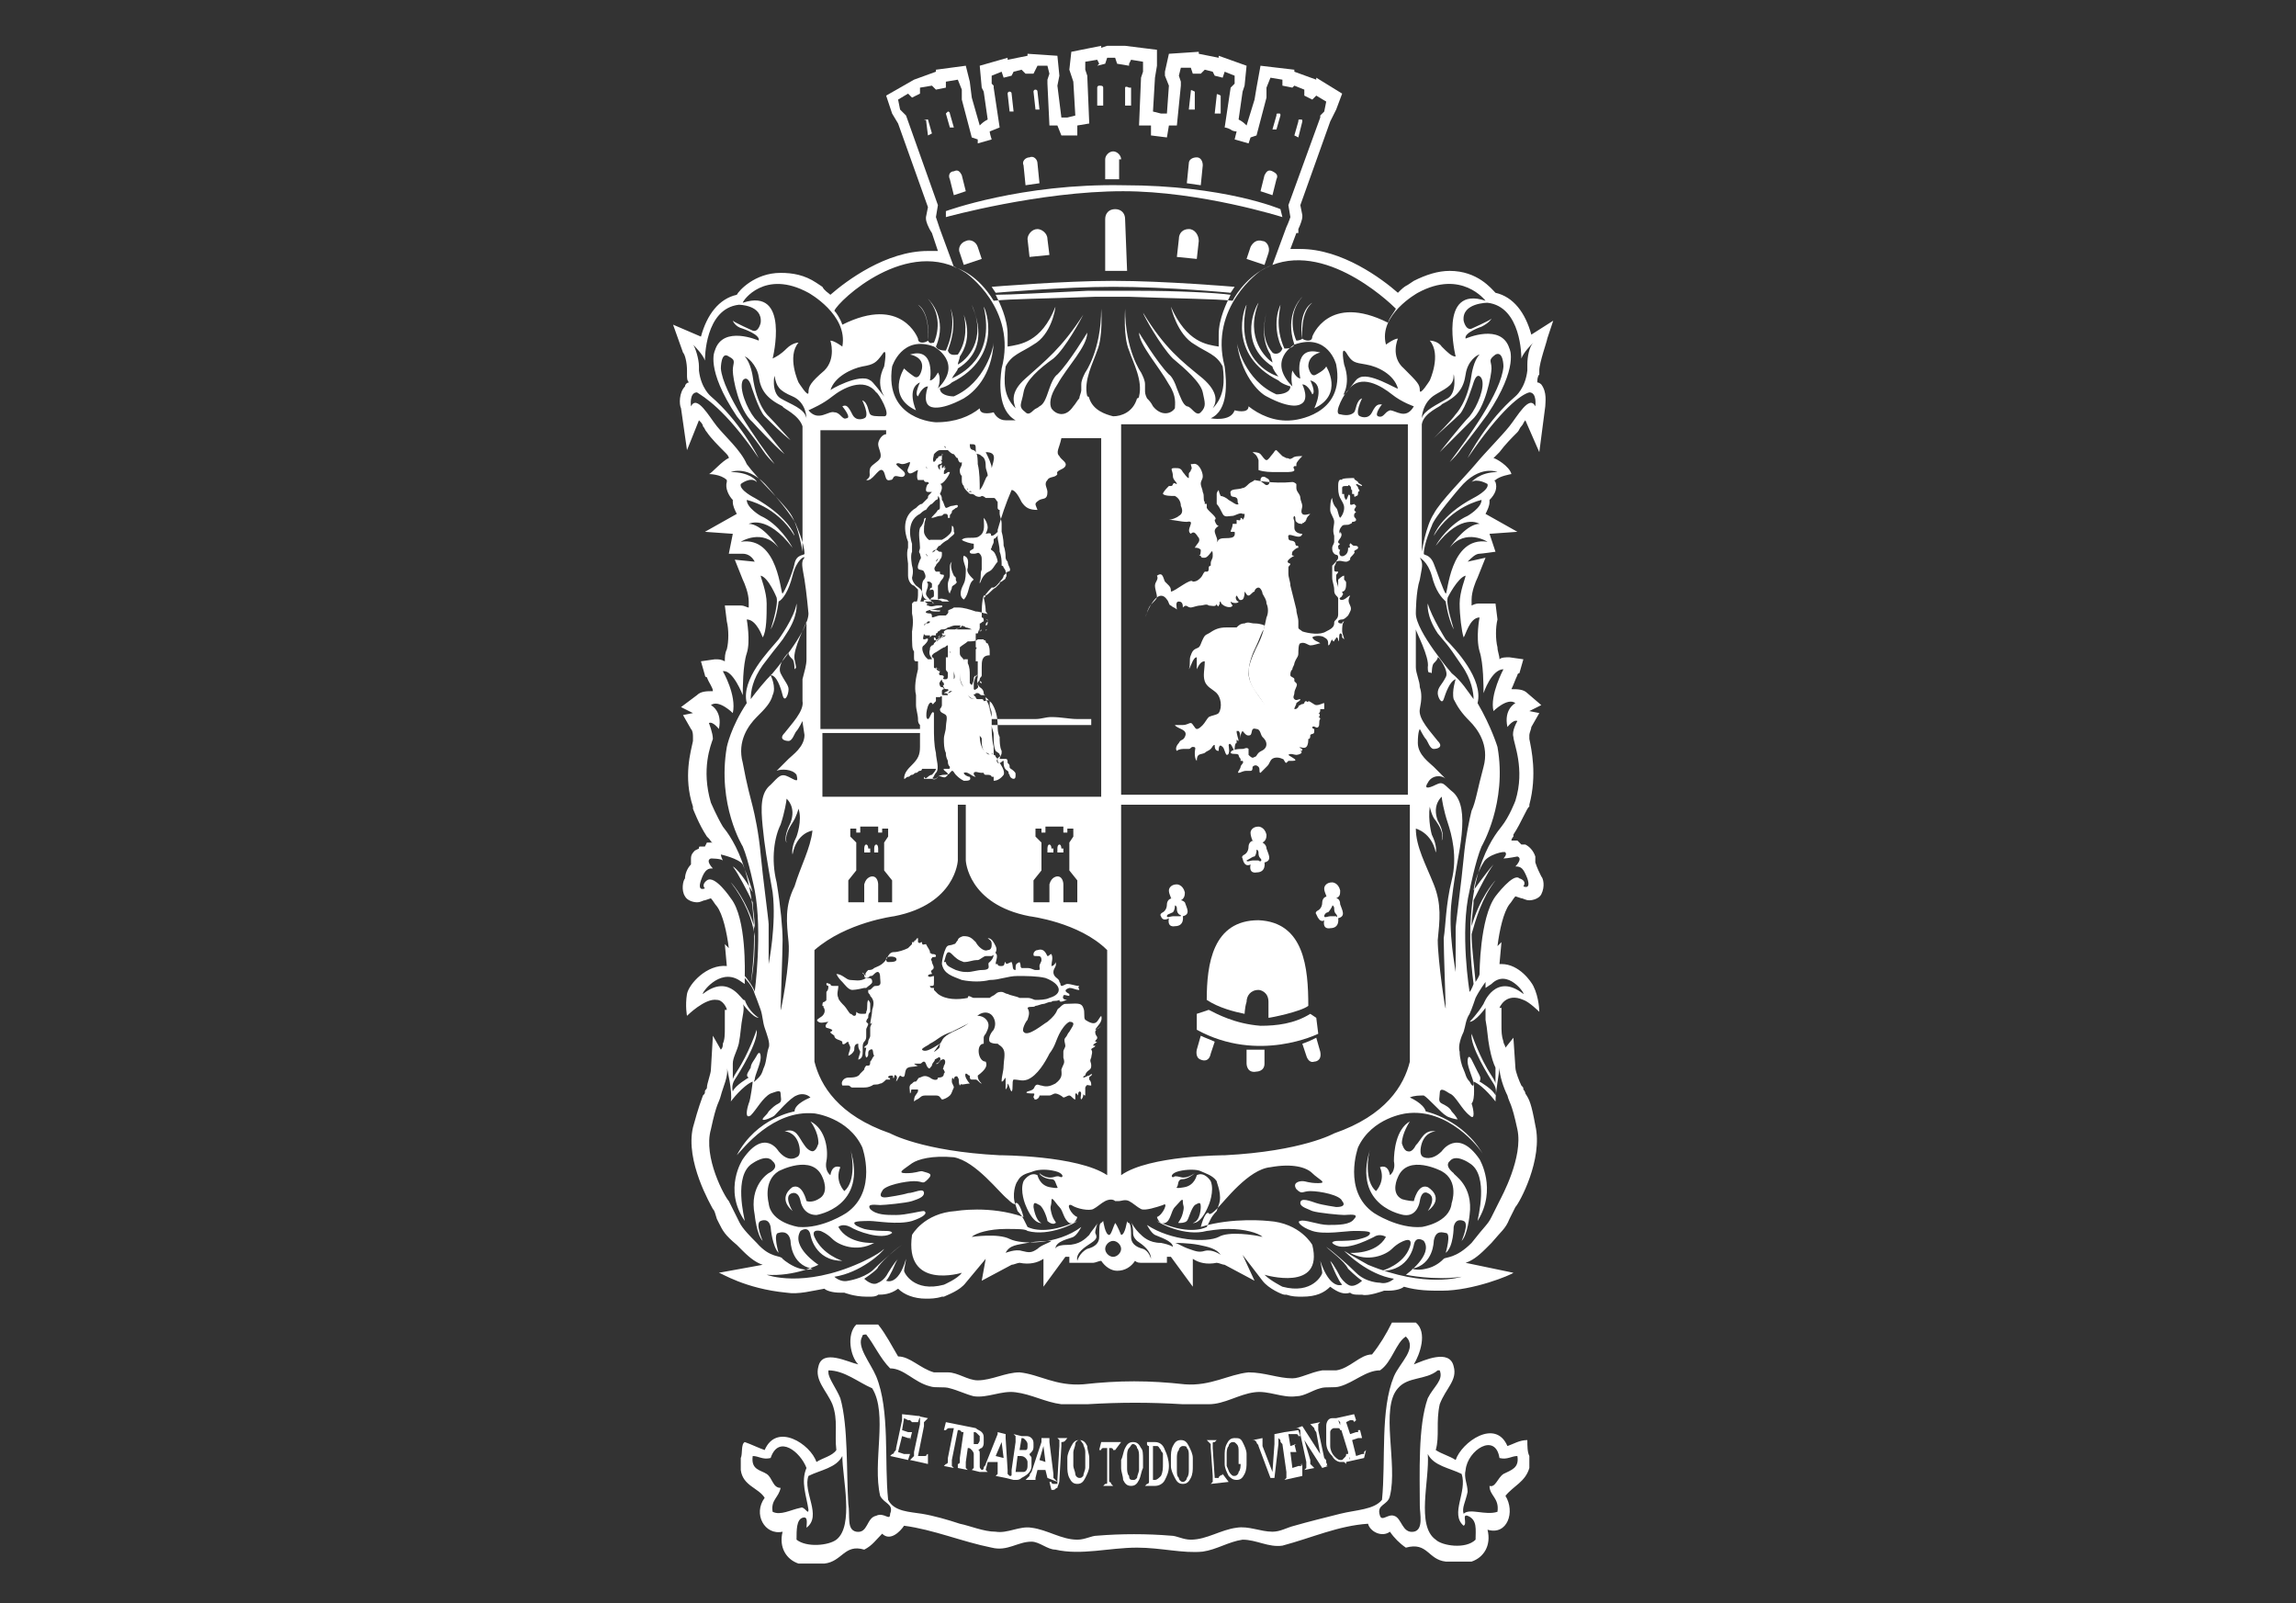 <?xml version="1.0" encoding="utf-8"?>
<!-- Generator: Adobe Illustrator 24.0.1, SVG Export Plug-In . SVG Version: 6.00 Build 0)  -->
<svg version="1.1" id="Layer_1" xmlns="http://www.w3.org/2000/svg" xmlns:xlink="http://www.w3.org/1999/xlink" x="0px" y="0px"
	 viewBox="0 0 115.3 80.5" style="enable-background:new 0 0 115.3 80.5;" xml:space="preserve">
<rect x="0" y="0" width="115.3" height="80.5" fill="#333333" stroke="none"/>
<style type="text/css">
	.st0{fill:#FFFFFF;}
</style>
<g>
	<path class="st0" d="M49.8,14.4l0.2,0.3c0,0,3.4-0.3,5.9-0.3c2.8,0,5.9,0.3,5.9,0.3l0.2-0.3c0,0-3.5-0.3-6.1-0.3
		C53.4,14.1,49.8,14.4,49.8,14.4z"/>
	<path class="st0" d="M59.7,11.5c-0.3,0-0.5,0.2-0.5,0.5l-0.1,0.9l1,0.1l0.1-0.9C60.2,11.8,60,11.5,59.7,11.5z"/>
	<path class="st0" d="M52.6,12c0-0.3-0.3-0.5-0.5-0.5c-0.3,0-0.5,0.3-0.5,0.5l0.1,0.9l1-0.1L52.6,12z"/>
	<path class="st0" d="M56.5,11c0-0.3-0.2-0.5-0.5-0.5s-0.5,0.2-0.5,0.5v2.6h1.1L56.5,11L56.5,11z"/>
	<path class="st0" d="M63.4,12.1c-0.3-0.1-0.5,0.1-0.6,0.3L62.6,13l0.9,0.3l0.2-0.6C63.8,12.4,63.6,12.1,63.4,12.1z"/>
	<path class="st0" d="M48.5,12.1c-0.3,0.1-0.4,0.4-0.3,0.6l0.2,0.6l0.9-0.3l-0.2-0.6C49,12.1,48.7,12,48.5,12.1z"/>
	<path class="st0" d="M47.5,10.9c0,0,4.7-1.3,8.9-1.3c3.9,0,8,1.3,8,1.3l-0.1-0.4c0,0-2.8-1.2-7.9-1.2c-5.1-0.1-8.9,1.3-8.9,1.3
		V10.9z"/>
	<path class="st0" d="M52.2,9.2l-0.1-1c0-0.2-0.2-0.4-0.4-0.3c-0.2,0-0.4,0.2-0.3,0.4l0.1,1L52.2,9.2z"/>
	<path class="st0" d="M64.1,9c0.1-0.2,0-0.3-0.2-0.4c-0.2-0.1-0.3,0-0.4,0.2l-0.2,0.8l0.6,0.2L64.1,9z"/>
	<path class="st0" d="M47.7,9l0.2,0.8l0.6-0.2l-0.2-0.8c-0.1-0.2-0.2-0.3-0.4-0.2C47.7,8.6,47.6,8.8,47.7,9z"/>
	<path class="st0" d="M60.4,8.3c0-0.2-0.1-0.4-0.3-0.4S59.7,8,59.7,8.2l-0.1,1l0.7,0.1L60.4,8.3z"/>
	<path class="st0" d="M56.3,8c0-0.2-0.2-0.4-0.4-0.4S55.5,7.8,55.5,8v1h0.7V8H56.3z"/>
	<path class="st0" d="M63.2,23.1c0,0.2,0,0.3,0,0.5c0.3,0.1,0.6,0.1,0.9,0.1c0.2,0,0.3,0,0.5,0c0.1,0,0.4,0,0.4-0.1s-0.1-0.1,0-0.2
		h0.1v-0.1c0-0.1,0.2-0.3,0.3-0.4c-0.2,0-0.4,0-0.5,0.1c-0.2,0.1-0.1,0-0.3,0c0,0,0,0-0.2-0.1c-0.1-0.1-0.1-0.1-0.2-0.2
		c0,0,0,0-0.1-0.1c-0.1,0-0.1,0.1-0.2,0.2c-0.1,0.1-0.2,0.3-0.3,0.3s-0.2-0.2-0.3-0.3c-0.1-0.1-0.3-0.1-0.4-0.1
		C63,22.8,63.1,22.8,63.2,23.1z"/>
	<path class="st0" d="M65.4,6.1c0-0.1,0-0.1-0.1-0.1c-0.1,0-0.1,0-0.1,0.1L65,6.8l0.2,0.1L65.4,6.1z"/>
	<path class="st0" d="M64.3,5.8c0-0.1,0-0.1-0.1-0.1c-0.1,0-0.1,0-0.1,0.1l-0.2,0.7h0.2L64.3,5.8z"/>
	<path class="st0" d="M61.3,4.8C61.3,4.7,61.3,4.7,61.3,4.8c-0.2-0.1-0.2-0.1-0.2,0L61,5.7h0.3L61.3,4.8z"/>
	<path class="st0" d="M50.9,5.6l-0.1-0.9c0-0.1-0.1-0.1-0.1-0.1c-0.1,0-0.1,0.1-0.1,0.1l0.1,0.9H50.9z"/>
	<path class="st0" d="M47.9,6.4l-0.2-0.7c0-0.1-0.1-0.1-0.1-0.1l-0.1,0.1l0.2,0.7H47.9z"/>
	<path class="st0" d="M52.2,5.5l-0.1-0.9c0-0.1-0.1-0.1-0.1-0.1c-0.1,0-0.1,0.1-0.1,0.1L52,5.5L52.2,5.5z"/>
	<path class="st0" d="M55.4,4.4c0-0.1-0.1-0.1-0.2-0.1c0,0-0.1,0-0.1,0.1v0.9h0.3V4.4z"/>
	<path class="st0" d="M60,4.6C60,4.5,60,4.5,60,4.6c-0.2-0.1-0.2-0.1-0.2,0l-0.1,0.9H60L60,4.6z"/>
	<path class="st0" d="M56.7,4.4C56.7,4.3,56.7,4.3,56.7,4.4c-0.2-0.1-0.2,0-0.2,0v0.9h0.3V4.4H56.7z"/>
	<path class="st0" d="M46.5,6C46.4,6,46.4,6.1,46.5,6l0.1,0.8l0.2-0.1L46.6,6C46.6,6,46.5,6,46.5,6z"/>
	<path class="st0" d="M49.9,25.3L49.9,25.3C49.9,25.4,49.9,25.4,49.9,25.3C49.9,25.4,49.9,25.3,49.9,25.3z"/>
	<path class="st0" d="M47.2,22.9c-0.1,0-0.1,0.1-0.1,0.1s0,0.1,0.1,0.1l0,0l0,0l0,0l0,0c0,0,0,0,0.1,0l0,0c0,0,0,0,0-0.1
		s0-0.2,0-0.2C47.4,22.8,47.3,22.9,47.2,22.9z"/>
	<path class="st0" d="M75.7,72.6c-0.6-1.4-2.3-0.2-2.6,0.7c-0.3-0.2-0.7-0.3-1-0.5c0.2-0.7,0-1.4,0.2-2.3c0.3-0.8,0.9-1.2,0.7-1.9
		c-0.2-0.9-1.5-0.3-2-0.1c0.3-0.5,0.7-1.6,0.1-2.1h-1.2c-0.3,0.6-0.6,1.1-1,1.6c-0.6,0-1.1,0.7-1.8,0.8c-0.2,0-0.5,0-0.7,0
		c-0.6,0.1-1.1,0.4-1.5,0.4c-0.7,0-1.4-0.3-2.2-0.3c-1,0.1-1.9,0.7-3.2,0.6c-1.8-0.2-3.3-0.2-5.1,0c-1.4,0.1-2.2-0.5-3.2-0.6
		c-0.7,0-1.4,0.4-2.1,0.4c-0.5,0-1-0.4-1.5-0.4c-0.2,0-0.5,0-0.7,0c-0.7-0.2-1.2-0.8-1.8-0.8c-0.3-0.5-0.6-1.1-1-1.6H43
		c-0.5,0.5-0.3,1.6,0.1,2c-0.5-0.1-1.8-0.8-2,0.1c-0.2,0.7,0.4,1.2,0.7,1.9c0.3,0.8,0.1,1.5,0.2,2.3c-0.2,0.3-0.7,0.4-1,0.6
		c-0.3-0.9-2-2-2.6-0.6c-0.3-0.1-0.7-0.3-1-0.4c-0.2,0.1-0.1,0.6-0.2,0.8v0.6c0.1,0.8,0.9,0.9,1.2,1.4c-0.6,0.8,0,1.9,0.9,1.7
		c-0.2,0.8,0.2,1.4,0.8,1.6h1.3c0.9-0.1,1-1,2-0.7c0.4-0.2,0.6-0.5,0.9-0.8c0.4,0.4,0.9-0.1,1.1-0.4c1.5,0.2,2.9,0.8,4.4,1.1
		c0.8,0.2,1.3-0.3,2-0.3c0.4,0,0.8,0.4,1.2,0.4c1.3,0.3,2.7-0.1,4.1-0.1c1.2,0,2.3,0.3,3.3,0.2c0.7-0.1,1.3-0.5,2-0.6
		c0.7,0,1.3,0.4,2,0.3c1.5-0.4,2.8-1,4.3-1.1c0.1,0.4,0.7,0.7,1.1,0.4c0.2,0.3,0.5,0.6,0.8,0.8c1.1-0.3,1.1,0.6,2,0.7h1.3
		c0.6-0.2,1-0.8,0.8-1.6c1,0.3,1.4-0.9,0.9-1.7c0.4-0.5,1-0.7,1.2-1.4v-0.6c-0.1-0.2-0.1-0.5-0.1-0.8C76.3,72.3,76,72.5,75.7,72.6z
		 M38.8,75.9c-0.1-0.6,0.3-0.7,0.4-1.2c-0.4,0-0.4-0.5-0.7-0.7s-0.8-0.2-0.7-0.9c0.3,0,0.5,0.2,0.9,0.1c0.4-1.2,1.5-0.3,1.8,0.5
		c-0.3,0.7,0,1.4,0.1,2.1c0,0.3-0.2-0.2-0.4-0.1C39.7,75.8,39.2,76.1,38.8,75.9z M42,77.3c-0.4,0.3-1.5,0.4-2,0c0-0.5,0-1,0.3-1.1
		s0.2,0.3,0.2,0.5c0.8-0.6-0.2-1.8,0.1-2.6c0.6-0.3,1.4-0.4,1.7-1C42.3,74.2,42.9,76.6,42,77.3z M44.7,76c0,0.4-0.3-0.1-0.7,0.1
		c-0.5,0.1-0.4,0.9-1,0.8c-0.5-0.1-0.3-0.8-0.4-1.4c-0.1-1.6,0-3.9-0.4-5.3c-0.2-0.5-0.6-1-0.6-1.3v-0.1c0.8,0,1.5,0.6,2.2,0.9
		c0.8,1.3,0,3.7,0.4,5.4C44.4,75.5,44.9,75.5,44.7,76z M67.3,76c-0.8,0.2-1.6,0.4-2.3,0.6c-0.4,0.1-0.7,0.3-1.1,0.3
		c-0.6,0-1.2-0.3-1.8-0.2c-0.8,0.1-1.5,0.6-2.3,0.6c-0.4,0-0.7-0.2-1-0.2c-1.2-0.1-2.5-0.1-3.7,0c-0.3,0-0.6,0.2-1,0.2
		c-0.8,0-1.5-0.5-2.3-0.6c-0.6-0.1-1.2,0.3-1.8,0.2c-0.6,0-1.3-0.3-1.8-0.4c-0.6-0.2-1.3-0.4-1.9-0.5c-0.6-0.1-1.4-0.1-1.7-0.7
		c-0.2-1.9,0.1-4.5-0.6-6.2c-0.3-0.7-1-1.5-0.7-2c0-0.1,0.1-0.1,0.2-0.1c0.4,0.5,0.7,1.2,1.2,1.7c0.7,0,1.2,0.7,2,0.9
		c0.3,0.1,0.7,0,1,0.1c0.4,0.1,0.8,0.3,1.2,0.4c0.7,0.1,1.4-0.3,2.1-0.2c0.8,0.1,1.5,0.5,2.3,0.6c0.4,0,0.9,0,1.3,0
		c1.7-0.1,3.1-0.1,4.8,0c0.4,0,0.9,0,1.3,0c0.8,0,1.5-0.5,2.3-0.6c0.7-0.1,1.4,0.3,2.1,0.2c0.4,0,0.8-0.3,1.2-0.4
		c0.3-0.1,0.7,0,1-0.1c0.7-0.2,1.3-0.8,2-0.8c0.6-0.4,0.8-1.4,1.3-1.7c0.6,0.6-0.3,1.3-0.6,2c-0.7,1.7-0.4,4.2-0.6,6.2
		C69,75.8,68.1,75.8,67.3,76z M71,76.9c-0.6,0.1-0.6-0.7-1-0.8c-0.3-0.1-0.6,0.3-0.7,0c-0.2-0.6,0.4-0.5,0.5-1
		c0.4-1.6-0.5-4.4,0.4-5.4c0.5-0.6,1.4-0.4,2-0.9h0.1c0.2,0.5-0.3,0.8-0.6,1.4c-0.5,1.4-0.4,3.8-0.4,5.4C71.3,76,71.5,76.8,71,76.9z
		 M72.1,77.3c-1-0.7-0.3-3-0.4-4.3c0.3,0.6,1.1,0.7,1.7,1c0.3,0.9-0.6,2,0.1,2.6c0.2-0.1-0.1-0.6,0.2-0.5c0.5,0.2,0.4,0.7,0.4,1.2
		C73.6,77.8,72.4,77.6,72.1,77.3z M75.5,74c-0.3,0.2-0.4,0.7-0.7,0.6c0,0.5,0.5,0.6,0.4,1.3c-0.6,0.2-1.4-0.2-1.7,0.1
		c-0.1-0.3,0.1-0.6,0.2-1.1c0-0.4-0.2-0.7-0.1-1.1c0.1-1,1.5-1.9,1.7-0.6c0.4,0.1,0.6-0.1,0.9-0.1C76.3,73.7,75.9,73.8,75.5,74z"/>
	<path class="st0" d="M43.4,48.9c0,0.1,0,0.2,0.1,0.2c0,0,0.1,0,0.2-0.1c0.1,0,0.1,0,0.2-0.1c0.2-0.2,0.3-0.1,0.3,0.2
		c0,0.2,0.1,0.4-0.2,0.4c-0.1,0-0.1,0-0.2,0.1c-0.1,0.1-0.1,0.1-0.2,0.1c0,0,0,0,0,0.1s0.1,0.1,0.1,0.2c0.2,0.2,0.2,0.4,0.1,0.7l0,0
		c0,0.2-0.1,0.6-0.1,0.7c0,0,0.1,0,0.1-0.1c0,0.1-0.1,0.2-0.1,0.3s0,0.2,0,0.4c0,0.1-0.1,0.2-0.1,0.3l0,0c0,0.2-0.2,0.2-0.2,0.3h0.1
		c0,0.1-0.1,0.3,0,0.5c0.2-0.1,0-0.3,0.2-0.4c0.2-0.1,0.1,0.2,0.2,0.3c-0.1,0.1-0.1,0.2-0.2,0.3c0,0.1,0,0.2-0.1,0.2h-0.1
		c0,0-0.1,0.1-0.1,0.2c-0.1,0.1-0.1,0.1-0.2,0.2c-0.1,0.2-0.4,0.2-0.6,0.2c-0.2,0-0.4,0.2-0.3,0.4c0.1,0,0.2,0,0.3,0
		s0.1,0.1,0.2,0.1c0.1,0,0.4,0,0.5,0c0.2,0,0.3,0,0.5-0.1c0.1-0.1,0.2,0,0.4-0.1c0.1,0,0.2-0.1,0.3-0.2c0.1,0,0.1,0,0.2,0
		c0-0.1-0.1-0.1-0.1-0.1c0-0.1,0.1-0.1,0.2-0.1c0.1,0,0,0.2,0.1,0.1c0,0,0-0.2,0.1-0.1c0.1,0.1,0,0.2,0,0.3c0.1-0.1,0.1-0.2,0.2-0.3
		c0.3,0.2,0.2-0.1,0.3-0.3s0.4-0.1,0.6-0.2l0,0c-0.1,0-0.2-0.1-0.2-0.1c0.1,0,0.2,0,0.3,0s0.1-0.1,0.2-0.1c0.1,0,0.1,0.2,0.2,0.3
		c0.1,0.1,0.1,0,0.2-0.1c0-0.1,0.1-0.2,0.1-0.2c0.1-0.1,0-0.2,0-0.3s0.2-0.1,0.2-0.2c0.1-0.1,0.1-0.1,0.2-0.2
		c-0.2,0-0.3,0.2-0.4,0.2c0.1-0.1,0.2-0.3,0.3-0.4c-0.2,0.1-0.7,0.5-0.9,0.3c0-0.1,0.3-0.2,0.4-0.3c0.4-0.2,0.5-0.4,1.1-0.6
		c0.2-0.1,0.4-0.2,0.6-0.3c0.2-0.1,0.5-0.2,0.6-0.4c0.2-0.3,0.7-0.4,0.9,0c0.1,0.2,0.1,0.4,0,0.6c-0.1,0.1-0.3,0.4-0.2,0.6
		c0.1,0.1,0.3,0.1,0.4,0.1c0.1,0.1,0.2,0.1,0.3,0.3s0,0.6,0,0.8c0,0.3-0.1,0.5-0.1,0.8c0.1,0,0.1-0.1,0.2-0.2c0,0.2,0,0.4,0,0.6
		c0.1-0.1,0.1-0.2,0.1-0.3c0.1,0.1,0.1,0.3,0.2,0.4c0.1-0.1,0-0.5,0.1-0.6c0.3,0,0.4,0.1,0.7,0c0.5-0.2,0.9-0.9,1.1-1.3
		c0.3-0.4,0.3-0.6,0.5-1c0.1-0.2,0.3-0.5,0.5-0.6c0.4,0,0.1,0.3,0,0.5c-0.1,0.1-0.1,0.2-0.2,0.3c-0.1,0.1,0,0.3,0,0.4
		c0,0.1-0.1,0.2-0.1,0.3s0,0.1,0,0.3c0.1,0.3,0,0.3-0.1,0.6c0,0.2,0.1,0.4-0.3,0.7c-0.2,0.1-0.4,0.2-0.7,0.1c-0.1,0-0.2-0.1-0.3,0
		s0,0.2-0.4,0.3c-0.2,0.1,0.2,0.1,0.3,0.1s0,0.1,0,0.2c0.1,0.1,0,0.1,0.1,0.1s0.2-0.1,0.2-0.2c0.1,0,0.3,0,0.5,0
		c0.1,0,0.2-0.1,0.3-0.1s0.3,0.1,0.4,0.2c0.1,0,0.2-0.1,0.3-0.1s0.2,0.2,0.3,0.2c0-0.1,0-0.2,0-0.3c0.1,0,0.1,0,0.1,0.1
		c0.1-0.1,0-0.1,0.1-0.2c0.2,0,0,0.3,0.1,0.4c0.1-0.1,0.1-0.2,0.1-0.3c0,0.1,0.1,0.1,0.1,0.1c0-0.1,0-0.3,0-0.4
		c0.1-0.2,0.1-0.1,0.3-0.1c0-0.1,0-0.2-0.1-0.3c0-0.2,0-0.1,0.1-0.2c0.1-0.1,0-0.1-0.1,0c-0.1,0-0.2,0.1-0.3,0.1
		c0-0.1,0.1-0.1,0.1-0.1s0-0.1,0.1-0.2c0.1-0.1,0.2-0.1,0.2-0.3s-0.1-0.2,0-0.4c0-0.1,0.1-0.3,0-0.4c0-0.1,0.2-0.1,0.2-0.2h-0.1
		c0-0.1,0.1-0.1,0.2-0.2H55c0-0.1,0.1-0.1,0.1-0.2c0-0.1-0.1-0.1-0.1-0.3c0-0.1,0.2-0.2,0.3-0.3c-0.1,0.1-0.2,0.2-0.3,0.2
		c0.1-0.2,0.4-0.4,0.3-0.7c-0.2,0.2-0.2,0.6-0.8,0.2c-0.1-0.1,0-0.4-0.1-0.6c-0.1-0.3-0.4-0.2-0.9-0.2c-0.1,0-0.2,0.1-0.3,0.2
		c-0.2,0.1,0,0.2-0.6,0.7c-0.2,0.1-1,0.8-1.2,0.5c-0.1-0.1,0.1-0.5,0.2-0.6c0.1-0.3,0.1-0.4,0-0.6c0.1-0.1,0.3,0,0.4-0.1
		c0.1,0,0.3-0.1,0.4-0.1c0.1,0,0.2-0.1,0.4-0.1c0.1-0.1,0.2,0,0.4-0.1c0,0.2,0.3,0,0.4,0c0,0-0.3,0-0.2-0.2c0-0.1,0.2,0,0.3,0v-0.1
		c-0.2-0.1-0.3-0.2,0-0.3c0.2,0,0.3,0.1,0.5,0.1c0-0.1-0.1-0.1,0-0.2c-0.2,0-0.4-0.1-0.6-0.1c-0.1,0-0.2,0.1-0.3,0.1
		c-0.1-0.1,0-0.1-0.1-0.2c0-0.2-0.3-0.2-0.3-0.5c0-0.2,0.2-0.3,0.1-0.5c0,0.1-0.1,0.2-0.2,0.2c0-0.2,0.1-0.4,0-0.6
		c-0.1,0-0.1,0.1-0.2,0.1c-0.1-0.2-0.2-0.4-0.5-0.3c-0.1,0-0.2,0.1-0.2,0.2c0,0.1,0,0.1,0.2,0.1c0.1,0,0.2,0,0.2,0.2
		c0,0.1-0.1,0.2-0.1,0.3c0,0.2,0.1,0.2-0.2,0.2c-0.1,0-0.2-0.1-0.4-0.1c-0.1,0-0.3,0-0.3,0c-0.1-0.1,0-0.1-0.1-0.3
		C51,48.4,51,48.4,51,48.7c-0.2,0-0.1-0.2-0.2-0.4c-0.1,0-0.3,0.2-0.3,0c-0.1,0,0,0.2-0.2,0.2c-0.1,0-0.2,0-0.2-0.1H50
		c0-0.2,0.2-0.5-0.1-0.6c0,0.2,0,0.3-0.2,0.5c-0.2,0.1,0.2,0.4-0.4,0.4c-0.2,0-0.5,0.1-0.7,0.1s-0.3,0-0.6-0.1
		c-0.2-0.1-0.5-0.2-0.5-0.4h-0.1c0.1-0.2,0.1-0.7,0.4-0.4c0.2,0.2,0.3,0.3,0.6,0.4c0.3,0,0.4-0.1,0.7-0.1c0.1,0,0.3-0.2,0.4-0.2
		c0.1,0,0.2,0,0.3,0c0.2-0.1,0.3-0.3,0.2-0.5s-0.2-0.4-0.4-0.4c0.1,0.1,0.2,0.1,0.2,0.3c0,0.1,0,0.3-0.2,0.3
		c-0.2,0.1-0.5-0.2-0.6-0.4c-0.2-0.2-0.3-0.3-0.6-0.3c-0.1,0-0.3,0.1-0.3,0.2c-0.1,0.1-0.1,0.2-0.2,0.2c-0.2,0.1-0.3,0-0.4,0.2
		c-0.1,0.2-0.2,0.6-0.2,0.8c0.1,0.5,0.5,0.6,1,0.8c0.5,0.1,1,0.1,1.4,0c0.5,0,0.9-0.2,1.4-0.2c0.4,0,1,0,1.4,0.1
		c0.8,0.3,0.9,0.8,0.2,1c-0.2,0.1-0.5,0.1-0.7,0.1c-0.1,0-0.2-0.1-0.4-0.1c-0.1,0-0.2,0-0.4,0C51,50,50.8,50,50.6,49.9
		c-0.1,0-0.2-0.1-0.3-0.1s-0.2,0-0.3,0.1s-0.2,0.1-0.3,0.2c-0.1,0-0.2,0-0.4,0c-0.1,0-0.3,0-0.4,0c-0.1,0-0.3-0.2-0.3,0
		c-0.5,0.1-1.1,0.1-1.5-0.2c-0.1-0.1-0.1-0.1-0.2-0.2v-0.1h-0.1c0,0-0.1,0-0.1-0.1c0.2,0,0.2,0,0.2-0.2c0-0.1,0-0.2,0-0.3
		c-0.1,0-0.2,0.1-0.3,0c0-0.1,0.2-0.1,0.2-0.1c0-0.1-0.1-0.1,0-0.2c0.2-0.1,0-0.3,0-0.4c0-0.1-0.1-0.1,0-0.2c0-0.1,0.2,0,0.2-0.1
		s-0.1-0.1-0.2-0.1c-0.1-0.1-0.1,0-0.1-0.1s-0.1-0.2-0.2-0.4c-0.1,0-0.2,0.1-0.2-0.1c-0.1,0-0.1,0.1-0.2,0c0-0.1,0-0.2,0-0.2
		c-0.1,0-0.1,0.1-0.1,0.1s-0.1,0-0.1,0.1h-0.1v0.1c0,0-0.1,0.1-0.2,0.2c-0.2,0.1-0.5,0.2-0.7,0.2c-0.3,0-0.3,0.3-0.5,0.5
		s-0.3,0.2-0.5,0.3c-0.1,0.1-0.2,0.1-0.3,0.1c-0.1,0.1-0.2,0.2-0.1,0.3C43.2,48.8,43.3,48.8,43.4,48.9z M45,48.1
		c0.1,0.2-0.2,0.2-0.4,0.2l0,0c-0.1,0-0.1-0.1-0.1-0.2C44.6,48,44.9,48,45,48.1z"/>
	<path class="st0" d="M42.3,49.3c0.1,0.1,0.3,0.4,0.5,0.4s0.6-0.1,0.6-0.1s0,0,0.1,0c0.1-0.1,0.3-0.2,0.3-0.3c0-0.2-0.1-0.2-0.3-0.2
		c-0.3,0.2-0.6,0.1-0.8,0.1s-0.4-0.3-0.7-0.3C42.1,49.1,42.2,49.2,42.3,49.3z"/>
	<path class="st0" d="M49.5,53.3c-0.4,0-0.5-0.9-0.1-0.9c0-0.1,0-0.2,0-0.3s0.1-0.2,0.1-0.2c0.1-0.2,0.2-0.4,0.1-0.6
		c-0.1-0.2-0.3-0.3-0.5-0.3s-0.2,0.1-0.3,0.2l-0.1,0.1l-0.1,0.1c-0.4,0.3-0.9,0.4-1.2,0.7c-0.1,0.1-0.1,0.2-0.2,0.3
		c0,0.1,0,0.2-0.1,0.3c0,0.1-0.2,0.1-0.2,0.2v0.3c0.1,0,0.3-0.2,0.3-0.1c0.1,0.1-0.1,0.3-0.2,0.3c0.1,0.1,0.2-0.2,0.3-0.2
		c0.2-0.1,0.2,0.2,0.1,0.3c0,0.1-0.1,0.2,0,0.2c0,0.1,0.1,0.1,0,0.2c0,0.2-0.2,0.2-0.3,0.2c0,0.2-0.3,0.1-0.4,0
		c-0.2-0.1-0.3-0.1-0.5,0c-0.1,0-0.1,0.1-0.2,0.2c-0.1,0-0.1,0-0.2,0.1c-0.2,0.1-0.1,0.3-0.1,0.5c0.1-0.1,0-0.2,0.1-0.2s0.2,0,0.3,0
		c0,0.1,0,0.1,0,0.1C46,55,45.9,55,45.9,55.3c0.1-0.1,0.2-0.1,0.3-0.2c0.1-0.1,0.2-0.1,0.3-0.1c0.2,0,0.3,0,0.5,0s0.2,0.1,0.3,0.2
		c0.1,0,0.3-0.1,0.4-0.2c0.1-0.1,0.1-0.2,0.2-0.4c0-0.1-0.1-0.2-0.1-0.3s0-0.3,0.1-0.1c0-0.2,0.2-0.2,0.2-0.1c0.1,0.1,0,0.2,0.1,0.4
		c0,0,0.1-0.1,0-0.1c0.1,0.1,0.3,0,0.5,0c-0.1-0.1-0.3-0.4-0.2-0.5c0.1,0,0.1,0.1,0.2,0.1c0,0.1,0,0.2,0.1,0.2H49
		c0.1,0,0.2,0.2,0.3,0.2c-0.1-0.1-0.2-0.2-0.2-0.4C49.5,53.7,49.6,53.5,49.5,53.3z"/>
	<path class="st0" d="M41.3,50.5C41.4,50.5,41.4,50.6,41.3,50.5C41.4,50.6,41.4,50.6,41.3,50.5c0.2,0.2,0.1,0.4,0,0.5
		c-0.1,0.1-0.4,0.2-0.2,0.3c0.1,0.1,0.4,0,0.5,0c-0.1,0.1-0.2,0.2-0.1,0.3c0,0,0.5,0.1,0.2,0.2c0,0.1,0.1,0.1,0.2,0.2
		c0,0.2,0.3,0.2,0.4,0.3v0.1c0.1,0.1,0.2-0.1,0.3-0.1l0,0c0,0.1,0.1,0.2,0.1,0.3s-0.1,0.3-0.1,0.4c0.1,0,0.3-0.2,0.3-0.3
		s0-0.3,0.2-0.3c0,0.2,0,0.2,0.1,0.4c0,0.1-0.1,0.3-0.1,0.4c0.4-0.1,0.1-0.7,0.3-0.9c0.1-0.1,0.1-0.2,0.1-0.3s0-0.2,0-0.3
		s0.1-0.2,0.1-0.3l-0.1-0.1c0,0,0-0.1,0.1-0.2c0-0.1,0-0.2,0.1-0.3c0-0.1,0-0.2,0-0.4c0-0.1-0.1-0.2-0.1-0.2c-0.1,0.2,0,0.4-0.1,0.6
		c0,0.1,0,0.1-0.2,0.1c-0.1,0-0.2,0-0.3-0.1c0,0.1,0,0.2-0.1,0.2s-0.1-0.1-0.2-0.1c-0.1-0.1-0.2-0.3-0.3-0.4
		c-0.1-0.1-0.3-0.3-0.3-0.4c-0.1-0.2,0-0.4,0-0.6c-0.1,0-0.1,0-0.2,0c-0.1,0-0.2,0-0.2-0.1c-0.1,0-0.2-0.1-0.2,0s0.1,0.1,0.1,0.1
		c0,0.1,0,0.2-0.1,0.3c0,0.1,0,0.2,0,0.3c0,0.2,0,0.1-0.1,0.2C41.3,50.3,41.3,50.4,41.3,50.5C41.2,50.5,41.3,50.5,41.3,50.5z"/>
	<path class="st0" d="M62.2,37.2c0-0.1-0.1-0.3-0.1-0.5h0.1C62.3,36.8,62.3,37,62.2,37.2c0.1-0.2,0.1-0.4,0.2-0.5
		c0.1,0.1,0.2,0.3,0.4,0.2c0.1-0.1,0-0.4,0.3-0.3c0.2,0,0.2,0.3,0.3,0.4c0.1,0.1,0.2,0.2,0.2,0.4c0.4-0.5,0.3-1.4,0-1.9
		s-0.9-1.1-0.9-1.7c0-0.5,0.2-1,0.4-1.4c0.1-0.2,0.2-0.5,0.3-0.7c0.1-0.1,0.1-0.2,0.1-0.3c0,0-0.2-0.1-0.5-0.1c-0.2,0-0.3-0.1-0.5,0
		c-0.2,0-0.3,0.1-0.4,0.2c-0.1,0-0.4,0-0.5,0c-0.4,0-0.6,0.1-0.9,0.3c-0.2,0.1-0.2,0.1-0.3,0.3c-0.1,0.2-0.1,0.3-0.2,0.4
		c-0.2,0.1-0.3,0.1-0.4,0.4c-0.1,0.2,0,0.5-0.1,0.7c0.1-0.1,0.2-0.6,0.4-0.6c0,0.2,0,0.4,0,0.6c0.1-0.2,0.2-0.4,0.4-0.4
		c0,0.4-0.1,0.7,0,1s0.4,0.4,0.6,0.6c0.2,0.2,0.3,0.7,0.1,1c-0.1,0.1-0.3,0.1-0.5,0.2c-0.1,0.1-0.2,0.3-0.3,0.4
		c-0.1,0.1-0.2,0.2-0.3,0.2s-0.2-0.3-0.3-0.3s-0.2,0.1-0.4,0.1s-0.3,0-0.4,0c0.1,0.2,0.7,0.2,0.5,0.6c-0.1,0.2-0.2,0.1-0.3,0.3
		c-0.1,0.1-0.2,0.3-0.1,0.4c0.1-0.1,0.3-0.1,0.4-0.1c0.1,0,0.1,0,0.2,0c0.1,0,0.1-0.1,0.2-0.1c0.2,0,0.1,0.1,0.1,0.3
		c0,0.1,0,0.3,0.1,0.4c0-0.4,0.2-0.3,0.4-0.4c0.1-0.1,0.2-0.1,0.3-0.2c0.1-0.1,0.1-0.2,0.2-0.2c0,0.1,0,0.3,0.2,0.3
		c0-0.1,0-0.4,0.2-0.2c0.1,0.1,0.1,0.3,0.2,0.4c0.2,0,0.1-0.4,0.1-0.5c0.1-0.2,0.2,0.2,0.3,0.3c0-0.1,0-0.4,0.1-0.4
		C62.1,37,62.1,37.2,62.2,37.2z"/>
	<path class="st0" d="M66.5,46.2c-0.1,0.5,0.3,0.4,0.3,0.4c0.5,0,0.4-0.5,0.4-0.5c0.4-0.1,0.2-0.4,0.1-0.7c0-0.2-0.1-0.3-0.2-0.3
		c0.2-0.1,0.2-0.2,0.2-0.4c-0.1-0.4-0.4-0.4-0.4-0.4c-0.3,0-0.4,0.2-0.4,0.3c0,0.2,0.1,0.3,0.1,0.4c0,0,0,0,0.1,0
		c-0.3,0-0.3,0.3-0.3,0.3c0,0.3-0.2,0.4-0.2,0.4c-0.2,0.1-0.1,0.2-0.1,0.2C66.3,46.4,66.5,46.2,66.5,46.2z M66.7,45.8
		c0.1-0.1,0.2-0.3,0.2-0.3c0-0.1,0.1,0,0.1,0.1s0,0.2,0.1,0.3c0.1,0.1,0,0.2,0,0.1c-0.1,0-0.2,0-0.3,0s-0.3,0.1-0.3,0
		C66.5,45.9,66.6,45.8,66.7,45.8z"/>
	<path class="st0" d="M58.6,30.1c0.1,0.1,0.1,0.3,0.2,0.3c0.1,0.1,0.2,0.1,0.3,0.2c0-0.1-0.1-0.4,0.1-0.4c0.2,0,0.2,0.2,0.2,0.3
		c0.2-0.2,0.2,0,0.4,0c0.1,0,0.3-0.1,0.5-0.1c0.1,0,0.3-0.1,0.4,0c0.1,0,0.4,0.1,0.4-0.1h0c0,0.1,0.1,0.2,0.1,0.1
		c0.1-0.1,0-0.2,0.1-0.2c0,0.2,0.5,0.4,0.6,0.2c0,0-0.1-0.1-0.1-0.2c0.1,0.1,0.4,0.1,0.4,0c-0.1,0-0.2-0.2-0.1-0.3
		c0.1,0.1,0.1,0.3,0.3,0.2c0.1-0.1,0.1-0.3,0.1-0.4c0.1,0.1,0.1,0.2,0.2,0.2c0.1,0,0.2-0.2,0.3-0.2c0-0.1,0.1-0.2,0.2-0.2
		c0.1,0,0.2,0.2,0.2,0.3c0.1,0.2,0.2,0.3,0.2,0.5c0.1,0.2,0.1,0.5,0,0.7c-0.1,0.5-0.2,0.9-0.4,1.3c-0.2,0.4-0.4,0.8-0.5,1.3
		c0,0.5,0.1,0.8,0.4,1.2c0.3,0.4,0.5,0.7,0.6,1.2s0,0.9-0.1,1.3c0,0.1,0,0.2-0.1,0.3s-0.2,0.1-0.3,0.2C63.1,37.9,63.1,38,63,38
		c-0.1,0.1-0.2,0-0.3-0.1c0-0.1,0-0.2,0-0.3c-0.1-0.1-0.2,0-0.3,0s-0.6,0-0.6,0.2l0,0c0.1,0.1,0.3,0,0.4,0.1c0,0,0,0.1,0.1,0.2
		c0,0,0,0,0,0.1h0.1c0.1,0.1-0.1,0.2-0.1,0.3s-0.2,0.3-0.1,0.3c0.1,0,0.2-0.1,0.4-0.1c0.1,0,0.1,0,0.2,0c0.1,0,0.1-0.1,0.1-0.2
		c0.1-0.1,0.2-0.1,0.3,0s0,0.3,0.1,0.3c0.1-0.1,0.2-0.2,0.3-0.3s0.1-0.1,0.2-0.3c0.1-0.2,0.4-0.2,0.6-0.1c0.1,0,0.1,0.2,0.2,0.2
		l0.1-0.1c0.1,0,0.1,0,0.2,0c0.4,0-0.1-0.2-0.2-0.3l0,0c0.1-0.1,0.3,0,0.4,0c0.1,0,0.4-0.1,0.2-0.2c0.1,0,0.1,0,0.1-0.1
		c-0.1,0-0.1-0.1-0.2-0.1c0.1,0,0.3,0.1,0.4,0c0.1-0.1,0.1-0.3,0.1-0.4c0.1,0,0.1-0.1,0.1-0.2c0.1-0.1,0.2,0,0.2-0.2
		c0-0.1,0,0,0-0.1c0,0-0.1,0-0.1-0.1c0.1-0.1,0.2,0.1,0.3,0s0-0.3,0.1-0.4l0,0c0,0,0-0.1-0.1-0.1c0.1,0,0.1-0.2,0-0.2
		c0.1,0,0.1-0.1,0.1-0.2c0,0,0.1,0,0.2,0c0-0.1,0-0.2,0-0.3c-0.1,0-0.2,0.1-0.4,0.1c-0.1,0-0.3-0.2-0.4-0.2c0,0.1-0.1,0-0.1,0
		c-0.1,0-0.1,0.1-0.1,0.1c-0.1,0.1-0.1,0-0.2,0.1c-0.1,0-0.1,0.1-0.1,0.1c-0.1,0.1-0.1,0.1-0.2,0.1c0-0.1,0.1-0.2,0.1-0.3
		c0.1-0.1,0.2-0.1,0.2-0.2c-0.1,0-0.2,0.1-0.3,0s0-0.2,0-0.3c0-0.2,0.2-0.4,0.1-0.5L65,34.2c0-0.1,0-0.1,0-0.1
		c0-0.1-0.2-0.1-0.2-0.2c0-0.1,0-0.2,0.1-0.3c0-0.1,0.1-0.2,0.1-0.3c0.1-0.3,0.2-0.3,0.2-0.5c0-0.1,0-0.5,0.1-0.5
		c0.2-0.1,0.4,0.1,0.5,0.1c0.2,0,0.4-0.1,0.5-0.1c-0.1-0.1-0.3-0.1-0.4-0.3c0.1-0.1,0.5-0.1,0.6,0c0.2,0.1,0.2,0.2,0.2,0.4
		c0.1,0,0.1-0.2,0.2-0.3c0,0,0,0.1,0.1,0.1c0-0.1,0.1-0.1,0.1-0.2c0.1,0,0.1,0.1,0.1,0.2c0.1-0.1,0-0.3,0.1-0.4
		c0.1,0,0.1,0.1,0.1,0.2l0.1,0.1c0-0.1-0.1-0.3-0.1-0.4c0-0.2,0-0.4,0.1-0.5c-0.1,0-0.1,0.1-0.1,0.1c-0.1,0-0.2,0-0.2-0.1
		s0.2-0.1,0.2-0.1c0.1,0,0.2-0.1,0.3-0.2c0.1-0.2,0.2-0.3,0.1-0.5c-0.1-0.2-0.1-0.3,0-0.5c-0.1,0-0.3,0.3-0.5,0.2
		c-0.1-0.1,0.1-0.1,0.1-0.2c0.1-0.1,0-0.1,0-0.2c0.2,0,0.2-0.3,0.2-0.4s0-0.1-0.1-0.2c0-0.1,0-0.2,0-0.2c-0.1,0-0.3,0.2-0.3,0.2
		c0,0.1,0,0.2,0,0.2c0,0.1,0,0.1,0,0.2l0,0c0-0.1-0.1-0.3-0.1-0.4s0-0.2,0-0.2c0-0.1,0.1-0.1,0.1-0.2c-0.2,0-0.2,0-0.2-0.2
		c0-0.1,0.1-0.2,0.1-0.3c0.2-0.1,0.3,0,0.5,0c0.1,0,0.2-0.1,0.2-0.1c0-0.1,0-0.1,0.1-0.2c0,0,0.2-0.2,0.1-0.2c0-0.1,0.2-0.1,0.2-0.2
		s-0.1-0.1-0.2-0.1c-0.1,0-0.2-0.2-0.2-0.1c-0.1,0.1,0.1,0.2-0.1,0.2c0,0.1,0,0.3-0.2,0.4s-0.3-0.1-0.2-0.3c-0.1,0-0.1-0.1-0.1-0.2
		l0.1-0.1c0,0-0.1,0-0.1-0.1s0.3-0.3,0.1-0.5c0,0,0,0,0,0.1c-0.1-0.1,0-0.3,0.1-0.4c0.1-0.1,0.3,0,0.4-0.1c0.1,0,0.1-0.1,0.1-0.1
		s0.2,0,0.2-0.1S68,26,68,25.9s0-0.1,0.1-0.2c-0.2-0.1,0-0.2,0-0.3L68,25.3c0,0-0.2,0.1-0.2,0c0,0,0-0.1,0-0.2s0-0.2,0-0.2
		c-0.1-0.2-0.1,0.1-0.2,0.2c-0.1-0.1-0.1-0.2-0.1-0.3h-0.1c0-0.1,0-0.2,0-0.3c0-0.1,0.1-0.1,0.2-0.1l0,0h0.1c0,0,0-0.1,0.1,0
		c0.1,0.1,0,0.2,0.1,0.2c0,0.1,0,0.1,0,0.2H68c0,0.1,0,0.2,0.1,0.1c0.1,0,0.1-0.1,0.1-0.2c0.1-0.1,0.1,0,0-0.2
		c0-0.1-0.1-0.1-0.1-0.2c0.1,0,0.2,0.1,0.3,0.1c0-0.1-0.2-0.1-0.2-0.2C68.1,24.1,68,24.1,68,24c-0.1,0-0.7,0-0.6,0.1
		c-0.2-0.1-0.2,0.2-0.2,0.3c0,0.2,0,0.4,0.1,0.6c0.1,0.2,0.2,0.3,0.2,0.5s-0.1,0.4-0.2,0.5c-0.1-0.1-0.1-0.4-0.2-0.5
		c-0.1-0.1-0.2-0.3-0.2-0.5c-0.1,0.1-0.1,0.5-0.1,0.6c0,0.2,0.2,0.4,0.2,0.6s-0.1,0.4,0,0.7c0,0.1,0,0.2,0,0.3
		c0,0.1-0.1,0.2-0.1,0.3c0,0.1,0,0.2,0.1,0.3c0.1,0.1,0.2,0,0.2,0.2c0,0.1-0.2,0.3-0.3,0.4c0,0.1,0,0.2,0,0.3c0,0.1,0,0.2,0,0.3
		c0,0.2,0.1,0.4,0.1,0.6c0,0.1,0,0.2,0.1,0.3c0.1,0.1,0.1,0.1,0.1,0.2c0,0.2,0,0.4,0,0.7c0,0.1,0,0.2-0.1,0.3
		C67,31.2,67,31.2,67,31.3c0,0.2-0.2,0.3-0.4,0.4c-0.3,0.2-0.9,0.1-1.2,0c-0.1-0.1-0.2-0.1-0.2-0.2s0-0.2,0-0.3
		c0-0.2-0.1-0.4-0.1-0.6c-0.1-0.4-0.2-0.8-0.3-1.2c0-0.2-0.1-0.4-0.1-0.6c0-0.1,0-0.2,0-0.3c0-0.1,0.1-0.1,0.1-0.2
		c-0.4-0.1,0.2-0.4,0.2-0.4c-0.2,0-0.1-0.1-0.1-0.2c0.1-0.1,0.2-0.2,0.3-0.2c0-0.1,0-0.1-0.1-0.1c-0.1-0.1,0-0.1-0.1-0.2
		c-0.1-0.1-0.3,0-0.3-0.2c-0.1-0.4,0.6,0.2,0.7-0.2c-0.2,0-0.4-0.1-0.4-0.3c0-0.1,0-0.1,0-0.3c0-0.1-0.1-0.2,0-0.3
		c0.1,0.1,0,0.2,0.1,0.3c0.1,0.1,0.2,0.1,0.3,0.1c0-0.1,0.1,0,0.1-0.1c0.1,0,0,0,0.1-0.1c0-0.1,0.1-0.2,0.2-0.3
		c-0.1,0-0.3,0.1-0.4,0c-0.1-0.1,0-0.3,0-0.4s-0.1-0.3-0.1-0.4c0-0.2-0.2-0.3-0.2-0.5c0-0.1,0-0.2,0-0.2s-0.1-0.1-0.2-0.1
		c-1,0.1-1.9-0.1-1.9-0.1c-0.1,0.1-0.2,0.1-0.3,0.2s-0.2,0.2-0.3,0.2c-0.2,0.1-0.7,0-0.6,0.3c0,0.2,0.2,0.1,0.3,0.2s0,0.2,0.1,0.3
		c-0.1,0.1-0.3-0.1-0.5-0.2c-0.1-0.1-0.3-0.2-0.4-0.2c-0.1-0.2-0.1-0.3-0.1-0.3s-0.1,0.1-0.1,0.2c0,0.2,0,0.4,0,0.5
		c0.1,0.1,0.2,0.3,0.3,0.5s0.3,0.1,0.5,0.1c0.1,0,0.4-0.2,0.5-0.1h0.1l0,0v0.1c0,0,0,0,0-0.1c0,0.1,0,0.2-0.1,0.3
		c0-0.1-0.1-0.1-0.1-0.1c0,0.2-0.1,0.1-0.2,0.1c0,0.1,0,0.1,0,0.2c0,0-0.1,0-0.2,0c0,0.2-0.1,0.3-0.1,0.4c0,0,0.1,0,0.2,0
		c0.1,0.5-0.6,0.2-0.8,0.4c-0.1,0.1-0.1,0.2-0.2,0.2c-0.2,0-0.3,0-0.2,0.3c0.1,0.1,0.1,0.1,0.1,0.3c0,0.2-0.1,0.2-0.1,0.4v0.1
		c0,0-0.1,0-0.1,0.1s0,0.2-0.1,0.2h-0.1c-0.1,0.1-0.1,0.2-0.2,0.3c-0.1,0.1-0.2,0.2-0.4,0.2c-0.1-0.2-0.9,0.5-1.1,0.5
		c0-0.1,0-0.2-0.1-0.3c-0.1-0.1-0.1-0.1-0.2-0.2c-0.1-0.2-0.1-0.5-0.4-0.3c0.1,0.2-0.1,0.3-0.1,0.5s0.1,0.4,0.1,0.6
		c-0.1,0.2-0.3,0.3-0.4,0.5c-0.1,0.2-0.1,0.3-0.2,0.5C58,29.7,58.4,29.8,58.6,30.1z M63.6,24c0.3,0.1,0.1,0.5-0.1,0.3
		c-0.1-0.1-0.2-0.1-0.2-0.2C63.3,23.9,63.5,23.9,63.6,24z"/>
	<path class="st0" d="M52.8,42.6c0-0.2-0.1-0.2-0.1-0.2c-0.1,0-0.1,0.2-0.1,0.2v0.2h0.3v-0.2H52.8z"/>
	<path class="st0" d="M62.8,43.4c-0.1,0.5,0.3,0.4,0.3,0.4c0.5,0,0.4-0.5,0.4-0.5c0.4-0.1,0.2-0.4,0.1-0.7c0-0.2-0.2-0.3-0.2-0.3
		l0,0l0,0l0,0c0.2-0.1,0.2-0.3,0.2-0.4c-0.1-0.4-0.4-0.4-0.4-0.4c-0.3,0-0.4,0.2-0.4,0.3c0,0.2,0.1,0.4,0.1,0.4s0,0,0.1,0
		c-0.3,0-0.3,0.3-0.3,0.3c0,0.3-0.2,0.4-0.2,0.4c-0.2,0.1-0.1,0.2-0.1,0.2C62.5,43.6,62.8,43.4,62.8,43.4z M63,43
		c0.1-0.1,0.1-0.3,0.1-0.3c0-0.1,0.1,0,0.1,0.1s0,0.2,0.1,0.3s0,0.2-0.1,0.1c-0.1,0-0.2,0-0.3,0s-0.3,0.1-0.3,0
		C62.8,43.1,62.9,43,63,43z"/>
	<path class="st0" d="M62.6,50.3c0-0.3,0.2-0.6,0.6-0.6c0.1,0,0.5,0.1,0.5,0.6c0,0.2,0,0.4,0,0.8c0.1,0,1.6-0.3,2-0.6
		c0-1.9-0.2-4.2-2.5-4.3c-2.3,0-2.6,2.2-2.6,4c0.6,0.4,1.4,0.6,1.9,0.7C62.5,51,62.5,50.6,62.6,50.3z"/>
	<path class="st0" d="M59.3,45.2c0.2-0.1,0.2-0.3,0.2-0.4c-0.1-0.4-0.4-0.4-0.4-0.4c-0.3,0-0.4,0.2-0.4,0.3c0,0.2,0.1,0.3,0.1,0.4
		c0,0,0,0,0.1,0c-0.3,0-0.3,0.3-0.3,0.3c0,0.3-0.2,0.4-0.2,0.4c-0.2,0.1-0.1,0.2-0.1,0.2c0.1,0.3,0.4,0.1,0.4,0.1
		c-0.1,0.5,0.3,0.4,0.3,0.4c0.5,0,0.4-0.5,0.4-0.5c0.4-0.1,0.2-0.4,0.1-0.7C59.5,45.3,59.4,45.2,59.3,45.2z M59.2,46
		c-0.1,0-0.2,0-0.3,0s-0.3,0.1-0.3,0s0.1-0.1,0.3-0.2c0.1-0.1,0.1-0.3,0.1-0.3c0-0.1,0.1,0,0.1,0.1s0,0.2,0.1,0.3
		C59.4,46,59.3,46,59.2,46z"/>
	<path class="st0" d="M53.3,42.6c0,0,0-0.2-0.1-0.2c0,0-0.1,0-0.1,0.2v0.2h0.3v-0.2H53.3z"/>
	<path class="st0" d="M43.6,42.6c0-0.2-0.1-0.2-0.1-0.2c-0.1,0-0.1,0.2-0.1,0.2v0.2h0.3v-0.2H43.6z"/>
	<path class="st0" d="M44.1,42.6c0,0,0-0.2-0.1-0.2c0,0-0.1,0-0.1,0.2v0.2h0.2V42.6z"/>
	<path class="st0" d="M60.1,52.7c0,0-0.1,0.4,0.2,0.5c0,0,0.4,0.2,0.5-0.3l0.2-0.6c-0.2-0.1-0.5-0.2-0.7-0.3L60.1,52.7z"/>
	<path class="st0" d="M66.2,51.9l-0.1-0.8l-0.3-0.2l0,0c-0.8,0.5-1.7,0.6-2.5,0.6c-1.3-0.1-2.2-0.6-2.6-0.8l-0.6,0.2v0.8
		C63.2,53.4,66.2,51.9,66.2,51.9z"/>
	<path class="st0" d="M62.6,53.4c0,0,0,0.5,0.5,0.4c0,0,0.4,0,0.4-0.4v-0.7c-0.3,0-0.6,0-0.9,0V53.4z"/>
	<path class="st0" d="M66.1,52.1c-0.2,0.1-0.4,0.2-0.7,0.3l0.2,0.6c0,0,0.1,0.4,0.4,0.3c0,0,0.4,0,0.3-0.5L66.1,52.1z"/>
	<path class="st0" d="M59,24.9c0.2,0.1,0.3,0.3,0.3,0.5c0.1,0.2,0.1,0.4-0.1,0.5c-0.1,0.1-0.4,0.2-0.5,0.2c0.3,0,0.6,0.1,0.9,0.1
		c0.5-0.1-0.1,0.4,0.2,0.6c0.2-0.2,0.3,0.1,0.4,0.2c0.1,0.2-0.1,0.3-0.2,0.5c0.1,0,0.2,0,0.3,0.1c0,0.1,0,0.3-0.1,0.3c0,0,0,0,0.1,0
		c0,0.1,0.1,0.1,0.1,0.1h0.1c0.2,0,0.4-0.5,0.5-0.4c0-0.2,0.2-0.4,0.1-0.6c-0.1-0.3-0.2-0.4,0.1-0.6c-0.1,0-0.2-0.2-0.2-0.3
		c0.2-0.1-0.3-0.4-0.4-0.6c0-0.1,0-0.1,0-0.2h-0.1v-0.1c-0.1-0.1,0-0.3-0.1-0.5c0-0.1-0.1-0.3-0.1-0.4c0-0.2,0.1-0.2,0.1-0.4
		c0-0.2-0.2-0.7-0.5-0.6c0,0,0,0-0.1,0c0,0.1,0.1,0.2,0,0.3c0,0.1-0.1,0.1-0.1,0.2s0,0.2,0,0.2c-0.1,0-0.2-0.2-0.3-0.3
		c-0.1-0.2-0.2-0.2-0.4-0.2c-0.3,0-0.1,0.1-0.1,0.4c0,0.2,0.2,0.3,0.2,0.4c-0.1,0-0.1-0.1-0.2,0c0,0,0,0.1-0.1,0.1h-0.1
		c-0.1,0.1-0.3,0.3-0.3,0.4C58.5,24.9,58.8,24.9,59,24.9z"/>
	<path class="st0" d="M77.2,19.2c0-0.1,0-0.3,0.1-0.4v-0.2l0,0c0-0.4,0.4-1.5,0.4-1.6l0.3-0.9l-1.1,0.7c-0.3-1.1-0.9-1.9-1.8-2.1
		c-0.2-0.2-0.9-1.1-2.3-1.1c-0.6,0-1.2,0.2-1.8,0.5l-0.3,0.2l0,0c-0.2,0.1-0.3,0.2-0.5,0.4c-0.8-0.7-2.8-2.2-4.9-2.2
		c-0.2,0-0.3,0-0.5,0l0.3-0.8h0.1v-0.2c0.1-0.2,0.2-0.5,0.2-0.6v-0.1l-0.1-0.5l1.5-4.2l0.3-0.6l0.3-0.8l-1.3-0.8V4L65,3.6l0,0V3.5
		l-1.7-0.2l-0.2,1.1L63,5l-0.4,1.3l0,0l0,0c-0.1-0.1-0.2-0.2-0.4-0.3l0.2-1.4l0.1-0.3l0.1-1l-1.4-0.5v0.1l-1-0.2V2.6l-1.5,0.1
		l-0.2,0.9v0.2l0.2,0.5l-0.1,1.4h-0.3l0,0l-0.4-0.1L58,3.9l0.1-0.6V2.5l-1.6-0.2l0,0h-0.6h-0.3l-0.3,0.1V2.3l-1.5,0.3l-0.1,0.9
		l0.2,0.6L54,5.8l-0.4,0.1l0,0h-0.3l-0.2-1.6l0.1-0.5l-0.1-1l-1.5-0.1v0.1l-1,0.2V2.9l-1.4,0.4l0.1,1.1l0.1,0.2l0.1,0.7l0,0L49.6,6
		c-0.2,0.1-0.3,0.2-0.4,0.3l0,0l0,0l-0.4-1.4l-0.1-0.8l-0.2-0.8L47,3.5v0.1l0,0L45.9,4l0,0l-1.4,0.8l0.3,0.9l0.3,0.5l1.5,4.2
		l-0.1,0.5V11c0,0.1,0.1,0.4,0.3,0.7l0.3,0.9c-0.1,0-0.3,0-0.5,0c-2.1,0-4.1,1.5-4.9,2.2c-0.1-0.1-0.3-0.2-0.4-0.4l0,0L41,14.2
		c-0.6-0.4-1.2-0.5-1.8-0.5c-1.3,0-2.1,0.9-2.2,1.1c-0.9,0.2-1.5,1-1.8,2.1l-1.4-0.6l0.5,1.4c0.1,0.1,0.2,0.5,0.2,0.9l0,0v0.2
		c0,0.2,0,0.3,0.1,0.4c-0.1,0-0.2,0.1-0.2,0.2c-0.3,0.3-0.3,0.9-0.2,1.1l0.3,2.1l0.6-1.5c0.1,0.1,0.2,0.2,0.2,0.3
		c0.1,0.1,0.1,0.2,0.2,0.3c0.2,0.3,0.6,0.7,0.9,1c0.1,0.1,0.2,0.2,0.2,0.3c-0.3,0.1-0.9,0.8-1,0.8c0,0,0.6,0,0.9,0.3v0.1
		c-0.1,0.3,0.1,0.7,0.3,0.9v0.1c0,0.2,0.1,0.4,0.2,0.6l-1.6,0.9l1.4,0.1l-0.2,1c0.1,0,0.7,0,0.7,0c0.3,0,0.5,0.2,0.6,0.4l-1-0.1
		l0.4,1c0.1,0.2,0.3,0.7,0.3,1.1c0,0.1,0,0.2,0,0.3c-0.1,0-0.2-0.1-0.4-0.1h-0.8l0.1,0.8c0.1,0.4,0.1,1,0,1.4
		c-0.1,0.2-0.1,0.4-0.1,0.6c-0.2-0.1-0.3-0.1-0.5-0.1l-0.7,0.1l0.2,0.7c0,0,0,0.1,0.1,0.1c0.1,0.3,0.3,0.5,0.3,0.7
		c-0.3,0-0.6,0-0.8,0.2l-0.8,0.6l0.6,0.3l-0.5,0.1l0.4,0.7c0.1,0.1,0.1,0.3,0.1,0.4c0,0,0,0.1,0,0.2c-0.1,0.5-0.5,1.8,0,3.3v0.1
		c0,0,0.3,0.8,0.7,1.4l0.1,0.1c0.1,0.1,0.1,0.2,0.2,0.2h-0.3l-0.1,0.2l0,0h-0.1h-0.1c-0.1,0-0.1,0-0.1,0.1l-0.2,0.1
		c-0.1,0.1-0.2,0.2-0.2,0.4c0,0.1,0,0.2,0,0.3c-0.2,0.2-0.3,0.5-0.3,0.7c-0.1,0.1-0.2,0.6,0,0.9c0.1,0.2,0.4,0.3,0.6,0.3
		c0.2,0,0.3-0.1,0.4-0.1l0.3-0.1c0.1,0.1,0.2,0.3,0.3,0.4c0.3,0.4,0.5,1.3,0.6,2.1l-0.2-0.2l0.1,1.1c-1-0.1-1.9,0.9-2,1.4
		c-0.1,0.6,0,1.1,0,1.1s0.9-0.9,1.5-0.8c0.3,0,0.5,0.4,0.5,0.5h-0.1c0,0,0,0.1,0,0.4c0,0.2,0,0.3,0,0.5c0,0.3,0,0.6-0.1,0.8
		c0,0.1,0,0.2-0.1,0.3L35.8,52l-0.1,1.7c0,0.2-0.2,0.7-0.2,0.9c0,0.1-0.1,0.1-0.1,0.2c0,0.1,0,0.1-0.1,0.2c-0.1,0.3-0.2,0.5-0.5,1.6
		c-0.4,1.7,0.9,3.9,1,4.1c0.1,0.1,0.1,0.2,0.2,0.5l0.1,0.2c0.2,0.4,0.3,0.6,0.9,1.1l0.3,0.3c0.4,0.4,0.7,0.6,1,0.7l-2.2,0.4
		c0.1,0,1.3,0.8,3.4,1c0.6,0.1,1.3-0.1,1.9-0.2c0.1,0.1,0.4,0.2,0.8,0.2c0.1,0,0.2,0,0.2,0s0.5,0.2,1.1,0.2c0.1,0,0.1,0,0.2,0
		c0.1,0,0.3,0,0.4-0.1l0,0c0.2,0,0.6,0,1-0.3c0.3,0.3,0.8,0.5,1.4,0.5c0.2,0,0.5,0,0.8-0.1h0.1c0.2-0.1,0.8-0.3,1.1-0.7l1-1.2l0,0
		l-0.2,1.1l1.5-0.8c0.1,0,0.3-0.1,0.4-0.1c0.5,0.1,0.9,0,1.2-0.2v1.4l1.1-1.5c0,0,0.1,0,0.2,0c0,0.1,0,0.2,0,0.3h1.2l0,0
		c0.1,0,0.3-0.1,0.4-0.1c0.2,0.3,0.5,0.5,0.8,0.5c0.4,0,0.7-0.2,0.9-0.5c0.1,0.1,0.2,0.1,0.4,0.1l0,0l0,0h1.2c0-0.1,0-0.2,0-0.3
		c0.1,0,0.1,0,0.2,0l1.1,1.5v-1.4c0.3,0.2,0.7,0.3,1.2,0.2c0.1,0,0.3,0.1,0.4,0.1l1.5,0.8L62.4,63l1,1.3c0.3,0.4,1,0.7,1.1,0.7h0.1
		c0.3,0.1,0.5,0.1,0.8,0.1c0.7,0,1.1-0.2,1.4-0.5c0.4,0.3,0.7,0.4,1,0.3l0,0c0.1,0.1,0.3,0.1,0.4,0.1c0.1,0,0.2,0,0.2,0
		c0.3,0.1,1.1-0.2,1.1-0.2c0.1,0,0.1,0,0.2,0c0.4,0,0.7-0.1,0.8-0.2c0.7,0.2,1.3,0.2,1.9,0.2c1.6,0,3.5-0.8,3.6-0.9l-2.4-0.5
		c0.3-0.1,0.6-0.3,1-0.7l0.3-0.3c0.5-0.6,0.7-0.7,0.9-1.2l0.1-0.2c0.1-0.2,0.2-0.4,0.2-0.4c0.2-0.2,1.4-2.4,1-4.1
		c-0.2-1.1-0.3-1.3-0.5-1.6c0,0,0-0.1-0.1-0.2c0-0.1,0-0.1-0.1-0.2c-0.1-0.2-0.3-0.7-0.3-0.9L76,52.1l-0.4,0.5
		c0-0.1-0.1-0.2-0.1-0.3c-0.1-0.3-0.1-0.5-0.1-0.9c0-0.2,0-0.3,0-0.5c0-0.3,0-0.4,0-0.4v0.1h-0.1l0,0c0,0,0.3-0.8,1.2-0.4
		c0.3,0.1,0.8,0.6,0.8,0.6s0-0.7-0.3-1.3c-0.1-0.2-0.7-1.1-1.6-1.1c-0.1,0-0.1,0-0.1,0l0.1-1.1l-0.2,0.2c0.1-0.8,0.3-1.7,0.6-2.1
		c0.1-0.1,0.2-0.3,0.3-0.4l0.3,0.1c0.1,0,0.2,0.1,0.4,0.1s0.5-0.1,0.6-0.3c0.2-0.4,0.1-0.8,0-0.9c-0.1-0.2-0.2-0.4-0.3-0.7
		c0-0.1,0-0.2,0-0.3c-0.1-0.3-0.3-0.5-0.5-0.6h-0.1h-0.1l0,0l-0.2-0.2h-0.3c0-0.1,0.1-0.2,0.1-0.2v-0.1c0.4-0.6,0.7-1.4,0.8-1.4
		v-0.1c0.4-1.5,0.1-2.8,0-3.3c0-0.1,0-0.1,0-0.2c0-0.1,0.1-0.3,0.1-0.4l0.4-0.7l-0.5-0.1l0.6-0.3l-0.7-0.6c-0.2-0.2-0.5-0.2-0.8-0.2
		c0.1-0.2,0.2-0.5,0.3-0.7c0-0.1,0.1-0.1,0.1-0.1l0.2-0.7L75.8,33c-0.2,0-0.4,0-0.5,0.1c0-0.2-0.1-0.4-0.1-0.6c-0.1-0.4-0.1-1,0-1.4
		l-0.1-0.8h-0.8c-0.1,0-0.2,0-0.4,0.1c0-0.1,0-0.2,0-0.3c0-0.4,0.2-0.9,0.3-1.1l0.4-1l-0.9,0.2c0.2-0.2,0.4-0.4,0.6-0.4
		c0.1,0,0.8-0.1,0.8-0.1l-0.3-0.9l1.4-0.1l-1.6-0.9c0.1-0.2,0.2-0.4,0.2-0.6v-0.1c0.3-0.3,0.4-0.6,0.3-0.9c0,0-0.1-0.1,0-0.1
		c0.2-0.2,0.8-0.3,0.8-0.3C75.8,23.4,75.1,23,75,23c0.1-0.1,0.2-0.2,0.3-0.3c0.3-0.4,0.6-0.7,0.9-1c0.1-0.1,0.1-0.2,0.2-0.3
		c0.1-0.1,0.1-0.2,0.2-0.3l0.7,1.6l0.3-2.3c0-0.2,0.1-0.7-0.2-1.1C77.4,19.3,77.3,19.2,77.2,19.2z M71.2,14.7
		c2.2-1.2,3.4,0.4,3.4,0.4c-2.4-0.8-1.5,2.8-1.5,2.8c-0.2,0-0.4-0.2-0.7-0.5c-0.2-0.3-0.6-0.3-0.6-0.3c0.6,0.7,0,2,0,2
		s-0.5,0.8-0.5,0.5s-0.1-0.4-0.8-1.1c-0.7-0.6-0.3-1.5-0.3-1.5c-0.2,0-0.6,0.3-0.6,0.3C69.2,15.8,71.2,14.7,71.2,14.7z M72.7,20
		c-0.5,0.3-1.2,0.6-1.3,1c0,0,0-0.8,0.7-1.2c0.7-0.4,0.9-0.5,0.9-1C73,18.7,73.2,19.7,72.7,20z M71.9,33.8c0,0,0-0.4,0.1-0.5
		c0.1-0.1,0.2-0.2,0.2-0.3s0.6,0.7,0.4,1c-0.2,0.4-0.4,0.5-0.4,0.8c0,0.2,0.2,0.6,0.3,0.3s0.3-0.9,0.6-1c0,0-0.2,0.6-0.1,1
		c0.2,0.4,0.4,0.7,0.8,1.1c0.4,0.4,1,1.2,0.7,2.3s-0.4,1.8-0.6,2.2c-0.1,0.4-0.3,1.3-0.4,2.4c-0.1,1.1-0.4,3.3-0.4,3.5s0,2.1,0,2.2
		c0-0.1-0.4-2-0.2-3.6c0.2-1.7,0.4-2.3,0.5-3.3c0.1-1,0-1.7-0.4-2.1c-0.5-0.4-0.5-0.6-0.9-0.4c-0.4,0.2-0.6,0.2-0.4-0.1
		c0.2-0.4,0.7-0.4,0.9-0.2c0,0-0.4-0.4-0.6-0.6c-0.2-0.2-0.8-0.6-0.8-1.2c0-0.6,0.1-0.7,0.1-0.7s0.2,0.4,0.3,0.5
		c0.1,0.1,0.2,0.5,0.4,0.5s0.5-0.1,0.2-0.4c-0.3-0.4-1-1.1-0.9-1.6c0.1-0.5,0.1-0.8,0-1.1c0-0.3-0.2-0.7-0.2-1s0-1.9,0-1.9
		c0,0.1,0.7,1.4,0.6,1.9C71.7,33.9,71.8,33.7,71.9,33.8z M72.6,50.6c0,0.3-0.4-2.4-0.4-3.4c0.1-1,0.2-1.8-0.2-2.8s-0.9-1.9-0.9-2.8
		c0,0,0.8,0.2,1,1.2c0,0,0.1-0.3-0.2-0.9c0,0-0.2-0.7-0.1-1.4c0,0,0.1,0.5,0.3,0.7c0.2,0.3,0.4,0.6,0.3,1c0,0,0.2-0.3-0.2-1l0,0
		c-0.3-0.8,0.2-1.2,0.2-1.2c0,0.1,0.1,0.7,0.3,1.3s0.5,1.7,0.2,2.9s-0.3,2.3-0.4,2.9C72.5,47.8,72.6,50.4,72.6,50.6z M42.7,42v-0.4
		H43v0.2h0.2v-0.3h0.9v0.3h0.2v-0.2h0.3V42l-0.2,0.3v1.4l0.4,0.5v1.1h-0.7v-0.9c0,0,0-0.4-0.3-0.4c0,0-0.3,0-0.4,0.4v0.9h-0.8v-1.1
		l0.4-0.5v-1.4L42.7,42z M44.9,46c3.1-0.6,3.2-2.8,3.2-2.8v-2.8h0.4v2.8c0,0,0.1,2.2,3.2,2.8c0,0,2.5,0.3,3.9,1.7V59
		c-1.5-1-5.4-1-5.4-1c-3.9-0.2-5.5-1.1-5.5-1.1c-2.6-0.9-3.5-2.4-3.8-3.6v-5.6C42.5,46.3,44.9,46,44.9,46z M52,42v-0.4h0.3v0.2h0.2
		v-0.3h0.9v0.3h0.2v-0.2h0.3V42l-0.2,0.3v1.4l0.4,0.5v1.1h-0.7v-0.9c0,0,0-0.4-0.3-0.4c0,0-0.3,0-0.4,0.4v0.9h-0.8v-1.1l0.4-0.5
		v-1.4L52,42z M44.4,19.9c-0.1-0.1-0.6-0.8-0.7-0.8c-0.5-0.4-2.1,0.5-2,0.5c0.2-0.7,1.1-1.1,1.6-1.2c0.6-0.1,0.7-0.2,1-0.6
		c0.3-0.5,0.1,0.6,0.1,0.6C43.9,19.4,44.5,20,44.4,19.9z M41.8,19.9c0.5-0.4,1.6-1,2.2-0.2c0.1,0,0.8,1.2,0.4,1.2
		c-0.4,0-0.6,0-0.7-0.1c-0.1-0.1-0.1-0.6-0.4-0.7c0,0,0.4,0.8,0.1,0.9c0,0-0.4,0.2-0.6-0.2c-0.2-0.4-0.3-0.5-0.5-0.4
		c0,0,0.5,0.6,0.2,0.6c-0.2,0.1-0.3-0.3-0.6-0.3c-0.3-0.1-0.8,0.5-1.3-0.1C40.8,20.5,41.3,20.3,41.8,19.9z M44.5,21.6
		c0,0.1,0,0.1,0,0.2c-0.2,0-0.4,0.3-0.4,0.5s0.2,0.5,0.1,0.7c-0.1,0.2-0.4,0.3-0.5,0.5c-0.1,0.3,0.1,0.4-0.2,0.6
		c0.3,0.1,0.6-0.6,0.8-0.5s0.1,0.6,0.4,0.5c0.2,0,0.1-0.2,0.3-0.2c0.1,0,0.3,0.1,0.4,0c0.2-0.2-0.3-0.4-0.4-0.6c0.1-0.1,0.2,0,0.3,0
		c0.2,0,0.3-0.1,0.4-0.1c0,0.2-0.2,0.4-0.1,0.5c0.1,0.2,0.4-0.1,0.5-0.1l0,0c-0.1,0.4,0,0.5,0,0.5c0.1,0,0.3,0,0.3,0
		c0,0.1,0.1,0.1,0.1,0.1c0.1,0,0.1,0,0.1,0c0.1,0.1,0,0.1,0,0.1c-0.1,0.1-0.1,0.3-0.1,0.3c0,0.1,0.1,0.1,0.1,0.1s0.1,0,0.2,0l0,0
		l0,0l0,0l0,0l0,0l0,0c0,0,0,0-0.1,0.1s-0.1,0.1-0.1,0.2c-0.1,0.1-0.2,0.2-0.3,0.3c-0.1,0-0.2,0.1-0.3,0.2c-0.7,0.4-0.6,1.2-0.4,1.7
		c0,0.1,0,0.2,0,0.3c-0.1,0.3,0,0.7,0,0.8c0,0.3,0,0.6,0,0.6l0,0c0,0.3,0.2,0.5,0.3,0.5c0.1,0.1,0.2,0.2,0.2,0.2c0,0.1,0,0.1,0,0.1
		c0,0.3,0,0.4-0.1,0.6v0.1c0,0,0-0.1,0.1-0.1h0.1c0-0.1,0.1-0.3,0.1-0.4c0,0,0-0.1,0-0.2c0,0,0-0.1-0.3-0.3c0,0-0.2-0.2-0.2-0.4
		c0,0,0.1-0.3,0-0.6c0,0-0.1-0.5,0-0.7c0,0,0-0.3,0-0.4c0,0-0.4-1.1,0.4-1.5c0,0,0.2-0.2,0.3-0.2c0,0,0.2-0.3,0.3-0.3
		c0,0,0.1-0.1,0.2-0.2l0,0c0,0,0.1,0,0.1-0.1s0-0.1,0-0.1l0,0c0.1,0.1,0.1,0.2,0.1,0.3l0,0c0,0.1,0,0.2,0,0.3l0,0l0,0l0,0
		c0,0,0,0.1-0.1,0.1l0,0C47,25.8,46.7,26,46.8,26c0-0.1,0.1-0.1,0.1-0.2c0,0.1-0.1,0.1-0.1,0.2l0,0l0,0l0,0c0.1,0,0.3-0.1,0.4-0.1
		c0.1,0,0.1,0,0.2-0.1c-0.1,0-0.1,0-0.2,0.1c0.1,0,0.1,0,0.2-0.1c0.1,0,0.1,0,0.1,0c0.1,0,0.1,0.1,0.1,0.2h0.1c0,0,0,0,0-0.1
		s0.1-0.1,0.1-0.2s0.1-0.1,0.2-0.2c0.1,0,0.1-0.1,0.1-0.1H48h0.1c0-0.1-0.2,0-0.3,0l0,0c-0.1,0-0.2,0.1-0.3,0.1l0,0
		c-0.1-0.1-0.1-0.3-0.2-0.4c0-0.1-0.1-0.2-0.1-0.3v-0.1l0,0l0,0v0.1c0,0.1,0.1,0.2,0.1,0.3c0-0.1,0-0.2-0.1-0.3c0,0,0.1-0.2,0.1-0.3
		c0-0.2-0.1-0.2-0.1-0.2l0,0c0.2,0,0.5-0.5,0.5-0.6l0,0l0,0l0,0l0,0l0,0l0,0l0,0l0,0l0,0l0,0c0,0,0,0-0.1,0
		c-0.1,0.1-0.2,0.1-0.2,0.1l0,0c0,0,0,0,0-0.1s0.1-0.2,0.1-0.2h-0.1c0,0,0.1-0.1,0-0.1c0,0,0,0.1-0.1,0.1v-0.1c0-0.1,0-0.1-0.1,0
		l0,0c0,0.1,0,0.2,0,0.2l0,0c0,0,0,0,0.1,0.1l0,0c0,0,0,0-0.1-0.1l0,0l0,0c0,0-0.1-0.1-0.1-0.2s0.1-0.1,0.1-0.1l0,0
		c0,0,0.1,0,0.1-0.1l0,0c0,0,0-0.1-0.1-0.1l0,0c0,0,0-0.1-0.1-0.1c0,0-0.1,0-0.1,0.1l-0.1,0.1l0,0l0,0c-0.1-0.1,0-0.3,0-0.4l0,0H47
		h0.1H47h-0.1l0,0l0,0l0,0c0.1-0.1,0.2-0.2,0.3-0.2c0,0,0.1,0,0.2,0l0,0h0.1l0,0c0,0,0,0,0.1,0c0.1,0.1,0.2,0.2,0.3,0.2
		C48,22.9,48,23,48.1,23c0,0.1,0.1,0.3,0.2,0.2l0,0c0,0,0,0,0-0.1l0,0l0,0l0,0l0,0l0,0c0,0,0,0.1,0,0.2s-0.1,0.2-0.1,0.3
		c0,0.1,0,0.2,0.1,0.3c0,0.1,0,0.2,0,0.2c0,0.1,0,0.2,0.1,0.3c0,0.1,0.1,0.2,0.2,0.3c0.1,0.1,0.1,0.1,0.2,0.1c0,0,0.1,0,0.2,0.1
		c0,0,0.2,0.1,0.3,0c0,0,0.1,0,0.2,0.1c0,0,0,0,0.1,0c0,0,0,0,0.1,0h0.1h0.1c0.1,0,0.1,0.1,0.2,0.2l0,0l0,0l0,0v0.1l0,0l0,0
		c0,0,0,0,0,0.1l0,0l0,0l0,0l0,0c0,0,0,0,0,0.1l0,0c0,0,0,0.1,0.1,0.1l0,0l0,0v0.1l0,0v0.1c0,0.1,0.1,0.3,0.1,0.5c0,0,0,0,0,0.1v0.1
		c0,0.1,0,0.1,0,0.2c0,0,0.1,0.3,0.1,0.7c0,0,0.1,0.2,0.1,0.6c0,0,0,0.1,0.1,0.2c0,0,0,0.1,0.1,0.3c0,0,0.1,0.2-0.1,0.2
		c0,0-0.1,0.1-0.2,0.2c0,0,0,0.1-0.1,0.2s-0.2,0.3-0.4,0.4h-0.1c0,0-0.3,0.3-0.4,0.5c0,0,0.1,0.4,0.1,0.7c0,0,0.1,0.1,0.1,0.2
		c0-0.1-0.1-0.1-0.1-0.1c-0.1,0-0.3-0.1-0.5-0.1c-0.3-0.1-0.6-0.2-0.9-0.2c-0.1,0-0.2,0-0.2,0l0,0c0,0,0,0-0.1,0c0,0,0,0,0.1,0l0,0
		l0,0c-0.1,0.1-0.3,0.1-0.3,0.2c0,0,0,0,0.1,0c0,0-0.1,0-0.1,0.1l-0.1,0.1l0,0l0,0l0,0c0,0,0,0-0.1,0l0,0h-0.1h-0.1
		c-0.1,0-0.3,0.1-0.4,0.1c0-0.1,0-0.2-0.1-0.2c-0.2,0-0.4-0.1,0.1-0.2c0.4-0.1,0.6-0.1,0.5-0.2l0,0c-0.1,0-0.1,0-0.2,0
		c-0.2,0-0.3,0.1-0.5,0c-0.1,0-0.1-0.1,0.1-0.1c0,0,0,0-0.1,0s-0.1-0.1-0.2-0.1l0,0l0,0l0,0c0,0-0.1-0.1,0.2-0.1l0,0
		c0.2,0,0.7,0,0.7,0.1c0.1,0,0.2,0,0.3,0h0.1c-0.1,0-0.1-0.1-0.2-0.1c-0.1,0-0.2-0.1-0.4,0l0,0l0,0l0,0V30l0,0c0,0,0,0,0-0.1l0,0
		l0,0c0,0,0,0,0-0.1l0,0c0,0,0,0,0-0.1l0,0c0,0,0,0,0-0.1l0,0v-0.1l0,0v-0.1c0.1-0.1,0.1-0.2,0.2-0.3c0,0,0.1-0.1,0.1-0.2
		s-0.1,0-0.2-0.1c0,0,0,0,0-0.1l0,0l0,0l0,0l0,0h-0.1H47c-0.1-0.1-0.1-0.2,0-0.3c0-0.1,0.2-0.2,0.2-0.3c0.1-0.1,0.1-0.2,0.1-0.3
		c0-0.1,0-0.1-0.1-0.1s-0.1-0.1-0.2-0.1l-0.1,0.1c0,0-0.1,0-0.1,0.1c0-0.1,0.1-0.2,0.2-0.2c0.1-0.1,0.1-0.2,0.2-0.2
		c0.1-0.1,0.2-0.2,0.4-0.3l0.1-0.1c0.1-0.1,0.3-0.2,0.2-0.3c0-0.1,0-0.3-0.1-0.3v0.1v-0.1c0,0.2,0,0.3-0.1,0.4s-0.2,0.2-0.4,0.3l0,0
		h-0.1h-0.1c-0.1,0-0.1,0-0.2,0h-0.1h-0.1c0,0.1-0.3-0.2-0.3-0.4l0,0c0-0.3,0-0.4,0.1-0.7l0,0l0,0c0,0-0.1,0-0.1,0.1
		s-0.1,0.3-0.2,0.4c-0.1,0.3,0,0.7,0,1c0-0.3,0-0.6,0.1-0.9v-0.1v0.1c-0.1,0.3-0.1,0.6-0.1,0.9c0,0.1-0.1,0.2,0,0.3l0,0
		c0,0.1,0.1,0.2,0,0.3c-0.3,0.7,0.1,0.4,0.2,0.6l0,0c0.1,0.2,0.1,0.3,0,0.4s-0.1,0.3-0.1,0.4c0,0.2,0,0.6,0.3,0.6c0.1,0,0.1,0,0-0.1
		c0,0-0.1-0.1-0.1-0.2s0.1-0.3,0.1-0.4v-0.1c0,0-0.1-0.1,0-0.1s0.1,0,0.2,0.1c0,0,0,0,0,0.1v0.1c0,0-0.1,0-0.1,0.1s0,0,0.1,0
		s0.1,0.1,0.1,0.2l0,0v0.1c0,0,0,0.1-0.1,0.1l-0.1,0.1l0,0l0,0l0.1,0.1l0,0l0.1,0.1l0,0c0,0-0.1,0-0.1-0.1c-0.1,0-0.1,0-0.2,0
		c-0.1,0-0.1,0-0.2,0c0,0,0,0-0.1,0c0,0,0,0-0.1,0l0,0l0,0c0,0,0,0-0.1,0l0,0H46c0,0,0,0,0.1,0l0,0c-0.1,0-0.1,0-0.2,0l-0.1,0.1l0,0
		c0,0,0,0,0,0.1l0,0l0,0c0,0,0,0,0,0.1c0,0.2,0,0.3,0,0.3c0.1,0.4,0,0.9,0,0.9c0,0.7,0,0.9,0.1,1c0,0.1,0,0.2,0,0.3s0,0.2,0.1,0.2
		h0.1l0,0l0,0l0,0v-0.1l0,0l0,0h0.1l0,0l0,0l0,0l0,0l0,0l0,0h0.1l0,0h-0.1l0,0l0,0l0,0l0,0h-0.1c0,0.2,0,0.4,0,0.5
		C46,34,45.9,34.5,46,34.9c0,0.1,0,0.2,0,0.3s0,0.1,0,0.2c0,0.2,0.1,0.5,0.1,0.7c0,0.1,0,0.2,0.1,0.3c0,0.1,0,0.1,0,0.2
		c0,0.1,0,0.1,0,0.2v0.1l0,0c0,0.1,0,0.1,0,0.2l0,0c0,0.1,0,0.1,0,0.2c0,0.1,0,0.1,0,0.2c0,0.4-0.1,0.6-0.4,0.9
		c-0.2,0.2-0.4,0.4-0.4,0.7c0.1,0,0.1-0.1,0.2-0.1c0.1,0,0.1-0.1,0.2-0.1c0.1,0,0.1-0.1,0.2-0.1c0.1,0,0.1-0.1,0.2-0.1
		c0,0,0.1,0,0.1-0.1h0.1l0,0l0,0l0,0c0,0,0,0,0.1,0h0.1c0,0,0.1,0,0.2,0c0.1,0,0.1,0,0.2,0c0,0.1-0.2,0.3-0.2,0.3
		c-0.1,0-0.2,0.1-0.2,0.1c-0.1,0.1-0.2,0.1-0.2,0.1l0,0h0.1h0.1h0.1c0.2,0,0.2-0.2,0.3-0.3c0.2-0.2,0-0.7,0-1
		c-0.1-0.4-0.1-0.9-0.1-1.3c0-0.1,0-0.3,0-0.4c0-0.1,0-0.2,0-0.3c-0.1-0.2-0.2,0.3-0.3,0.3c-0.2,0,0-1,0.2-0.8c0.1,0.1,0,0.1,0.1,0
		l0.1-0.1l0,0c0,0,0,0,0-0.1V35h0.1h0.1c0,0,0.1-0.1,0.1,0s0,0.2,0,0.2c0,0.1,0,0.1,0,0.2c0,0.1-0.1,0.2-0.1,0.2
		c0,0.2,0.2,0.2,0.3,0.3s0,0.4,0,0.6c0,0.2-0.1,0.4-0.1,0.6c0,0.2,0,0.5,0.1,0.7c0,0.1,0,0.2,0.1,0.4c0,0.1,0,0.2,0.1,0.3
		c0,0.1,0,0.1-0.1,0.1c0,0-0.1,0-0.2,0c-0.1,0.1,0.4,0.2,0.1,0.4c-0.1,0.1-0.3-0.1-0.4,0c-0.1,0.1-0.1,0.1-0.2,0.1
		c-0.1,0-0.1-0.1-0.2-0.1c-0.1,0-0.1,0.1-0.2,0.1c0,0,0,0-0.1-0.1l0,0l0,0v0.1l0,0l0,0h0.1c0.1,0,0.2,0,0.2,0c0.1,0,0.1,0,0.1,0
		c0.2,0.1,0.3-0.1,0.3-0.1c0.1-0.1,0.3-0.1,0.3-0.1c0.3,0,0.3-0.1,0.3-0.1c0.1-0.1,0.1-0.1,0.1-0.1l0,0l0,0l0,0l0,0l0,0
		c0.1,0,0.1,0.1,0.2,0.2c0.1,0.1,0.2,0.2,0.4,0.3c0.2,0,0.4,0,0.3-0.2c-0.1,0-0.3-0.1-0.3-0.2c0.2-0.1,0.4,0.2,0.6,0.2
		c-0.1-0.1-0.1-0.1-0.1-0.2c0.1-0.1,0.2,0,0.4,0c0,0,0,0,0.1,0c0,0,0,0.1,0.1,0.1l0,0h0.1c0.2,0,0.2,0.1,0.2,0.1l0,0l0,0l0,0l0,0
		c0,0,0,0,0.1,0l0,0l0,0l0,0l0,0l0,0l0,0l0,0l0,0l0,0l0,0l0,0v0.1v0.1l0,0l0,0c0.3,0,0.5-0.3,0.5-0.3c0.1-0.2-0.2-0.6-0.2-0.6l0,0
		l0,0l0,0l0,0l0,0l0,0l0,0l0,0c0,0-0.1,0-0.1-0.1l0,0l0,0c0-0.1,0-0.1-0.1-0.2l0,0c0-0.1-0.1-0.1-0.1-0.1v-0.1l0,0c0,0,0,0,0-0.1
		l0,0l0,0v-0.1l0,0l0,0c0,0,0,0,0-0.1l0,0c-0.1-0.4-0.1-0.9-0.1-1l0,0c0,0,0,0,0-0.1l0,0h5v-0.3c-0.2,0,0,0-0.1,0
		c-0.2,0-0.4,0-0.6,0c-0.4,0-0.8-0.1-1.3-0.1c-0.3,0-0.5,0.1-0.8,0.1s-0.6,0-0.9,0c-0.4,0-0.9,0-1.3,0V36c-0.1-0.4-0.2-0.7-0.3-0.9
		c0.1,0.2,0.2,0.5,0.3,0.8c-0.1-0.3-0.1-0.5-0.3-0.8l0,0l0,0l0,0V35l0,0l0,0c0-0.1-0.1-0.1-0.1-0.2l0,0l0,0c0-0.2-0.2-0.3-0.2-0.3
		C49,34.3,49.1,34,49.1,34c0-0.1,0-0.2,0-0.3c0,0,0,0,0,0.1S49,33.9,49,34c0,0,0.1-0.1,0.1-0.2c0,0,0,0,0-0.1s0-0.2,0-0.3v-0.1
		c0-0.2,0-0.5,0-0.7c0,0.3,0,0.4,0,0.6l0,0H49c0-0.1,0-0.3,0-0.6c0,0,0.1-0.1,0-0.1v-0.1c0-0.1,0-0.2,0-0.4v0.1c0-0.1,0-0.3-0.1-0.4
		v-0.1l0,0v0.1c0,0.1,0.1,0.2,0.1,0.3v-0.1v-0.1v-0.1l0,0l0,0h0.1l0.1-0.1c0-0.1,0-0.2,0-0.3c0.1,0,0.1-0.1,0.2-0.1
		c0-0.1,0-0.2-0.1-0.2l0,0l0,0l0,0l0,0l0,0l0,0l0,0l0,0l0,0l0,0l0,0l0,0l0,0c0-0.4,0-0.8,0.1-1.1l0,0l0,0c0,0,0,0,0.1,0
		c0.2-0.1,0.3-0.3,0.5-0.4c0.1-0.1,0.2-0.2,0.2-0.2c0-0.1,0.1-0.1,0.1-0.1c0.1-0.1,0.2-0.1,0.2-0.2c0.1-0.1,0-0.3,0-0.3
		c0-0.1-0.1-0.2-0.1-0.2s0-0.1-0.1-0.1v-0.1c0-0.4-0.1-0.6-0.1-0.6c0-0.3-0.1-0.6-0.1-0.7v-0.1v-0.1l0,0l0,0c0-0.1,0-0.2,0-0.2l0,0
		c0.2-0.7,0.4-1.3,0.7-2c0.2,0,0.4,0.4,0.5,0.6c0.2,0.3,0.4,0.4,0.8,0.4c-0.1-0.3-0.2-0.3,0.1-0.5c0.2-0.1,0.4,0,0.4-0.4
		c0-0.2-0.2-0.4,0-0.6c0.1-0.2,0.4-0.1,0.5-0.3c-0.1-0.2,0.3-0.2,0.4-0.4c0.1-0.2-0.2-0.3-0.3-0.5c-0.2-0.2,0-0.4,0.1-0.9h2v18h-14
		v-3.2h5.3l0,0c0-0.1,0-0.1-0.1-0.2l0,0c-0.5,0-1.1,0-1.7,0c-0.7,0-1.4,0-2.1,0c-0.4,0-0.9,0-1.3,0c-0.1,0-0.1,0-0.2,0v-15H44.5z
		 M49.9,25.1L49.9,25.1c0.1,0.1,0.1,0.1,0.1,0.1l0,0l0,0C49.9,25.1,49.9,25.1,49.9,25.1z M47.9,22.9C47.9,22.9,47.9,22.8,47.9,22.9
		C47.9,22.8,47.9,22.8,47.9,22.9C48,22.9,48,22.9,47.9,22.9C48,22.9,48,22.9,47.9,22.9C48,22.9,48,22.9,47.9,22.9
		C48,22.9,48,22.9,47.9,22.9C48,22.9,48,22.9,47.9,22.9z M46.4,22.8L46.4,22.8L46.4,22.8L46.4,22.8L46.4,22.8z M46.6,23.5
		C46.6,23.5,46.7,23.5,46.6,23.5C46.7,23.5,46.6,23.5,46.6,23.5c-0.1,0-0.1,0-0.1-0.1l0,0C46.5,23.5,46.6,23.5,46.6,23.5z
		 M46.5,22.7L46.5,22.7C46.5,22.6,46.5,22.6,46.5,22.7C46.5,22.6,46.5,22.6,46.5,22.7L46.5,22.7z M48.3,23.4v-0.1l0,0
		C48.3,23.3,48.3,23.3,48.3,23.4z M48.2,23.2L48.2,23.2L48.2,23.2z M48.1,22.9L48.1,22.9L48.1,22.9L48.1,22.9c0.1,0,0.1,0.1,0.1,0.1
		S48.2,22.9,48.1,22.9z M49.8,23.5c0-0.2-0.2-0.6-0.3-0.8C50.1,22.7,49.9,23.1,49.8,23.5z M49.5,23.4c0,0.2,0.1,0.3,0.1,0.5l0,0
		c-0.1,0-0.2,0.5-0.4,0.7c0-0.4,0-0.9-0.1-1.3c0-0.1,0-0.5-0.1-0.6c-0.1-0.2-0.3,0-0.3-0.4c0.3,0,0.3,0,0.3,0.3s0.1,0.1,0.3,0.3
		C49.5,23,49.5,23.3,49.5,23.4z M49.1,24.8L49.1,24.8L49.1,24.8z M50.1,25.4L50.1,25.4C50.1,25.4,50.1,25.5,50.1,25.4
		C50.1,25.5,50.1,25.5,50.1,25.4C50.1,25.5,50.1,25.5,50.1,25.4C50.1,25.5,50.1,25.4,50.1,25.4L50.1,25.4L50.1,25.4L50.1,25.4z
		 M50.2,25.8C50.2,25.7,50.2,25.7,50.2,25.8L50.2,25.8C50.2,25.7,50.2,25.7,50.2,25.8v-0.1l0,0l0,0V25.8
		C50.2,25.7,50.2,25.7,50.2,25.8L50.2,25.8C50.2,25.7,50.2,25.7,50.2,25.8z M50,25.3L50,25.3L50,25.3C50,25.2,50,25.2,50,25.3
		C50,25.2,50,25.2,50,25.3L50,25.3L50,25.3z M48.8,24.7C48.8,24.7,48.7,24.7,48.8,24.7c-0.1,0-0.1,0-0.2,0l0,0l0,0l0,0l0,0
		C48.7,24.7,48.7,24.6,48.8,24.7C48.7,24.6,48.8,24.7,48.8,24.7L48.8,24.7z M48.6,24.7C48.6,24.6,48.6,24.6,48.6,24.7
		C48.6,24.6,48.6,24.6,48.6,24.7z M48.6,24.6C48.5,24.5,48.5,24.5,48.6,24.6c-0.1-0.1-0.2-0.2-0.2-0.2c0-0.1,0-0.1,0-0.2
		c0,0.1,0,0.1,0,0.2C48.4,24.4,48.4,24.4,48.6,24.6C48.5,24.5,48.6,24.5,48.6,24.6L48.6,24.6z M48.3,23.9L48.3,23.9L48.3,23.9
		L48.3,23.9z M47.9,22.7C47.8,22.7,47.8,22.7,47.9,22.7c-0.1-0.1-0.1-0.1-0.1-0.1C47.7,22.6,47.7,22.6,47.9,22.7
		C47.8,22.7,47.8,22.7,47.9,22.7z M47.5,22.5C47.5,22.4,47.5,22.4,47.5,22.5c-0.1-0.1-0.1-0.1-0.1-0.1
		C47.4,22.4,47.5,22.4,47.5,22.5C47.5,22.4,47.5,22.4,47.5,22.5z M46.7,22.4C46.7,22.4,46.7,22.5,46.7,22.4
		C46.7,22.5,46.7,22.4,46.7,22.4z M46.7,23.5L46.7,23.5L46.7,23.5L46.7,23.5z M46.9,23.9L46.9,23.9C46.9,24,47,24,47,24s0,0,0.1,0
		c0,0,0,0-0.1,0C47,24,47,23.9,46.9,23.9L46.9,23.9v-0.1C46.9,23.8,46.9,23.8,46.9,23.9z M47.2,24.5L47.2,24.5
		C47.2,24.5,47.2,24.6,47.2,24.5C47.2,24.6,47.2,24.6,47.2,24.5C47.2,24.6,47.2,24.6,47.2,24.5C47.2,24.6,47.2,24.6,47.2,24.5
		L47.2,24.5z M47,24.3L47,24.3L47,24.3L47,24.3L47,24.3L47,24.3L47,24.3z M47.1,24.1L47.1,24.1C47.1,24.1,47,24.1,47.1,24.1
		C47,24.1,47.1,24.1,47.1,24.1L47.1,24.1L47.1,24.1z M47,24.2L47,24.2L47,24.2z M47.1,24.1L47.1,24.1L47.1,24.1L47.1,24.1z
		 M46.9,24.6C46.9,24.6,46.9,24.5,46.9,24.6C46.9,24.5,46.9,24.6,46.9,24.6z M49.3,33.5c0,0.1,0,0.2,0,0.3v0.1
		c0,0.1-0.1,0.1-0.1,0.2c0,0.1-0.1,0.1-0.1,0.2c0,0,0,0,0,0.1c0.1,0.2-0.2,0.2-0.2,0.3c0,0,0,0-0.1,0v0.1c0.1,0,0.2,0,0.3,0
		s0.1,0.1,0.2,0.1c0,0,0,0,0.1,0c0,0,0.1,0,0.1,0.1c0.1,0.1,0.1,0.1,0.2,0.2l0.1,0.1c0.2,0.3,0.3,0.7,0.3,1.1c0,0.2,0,0.4,0.1,0.6
		c0,0.2,0,0.5,0.1,0.7l0,0c0,0,0,0,0,0.1l0,0l0,0c0,0.1-0.1,0.2-0.1,0.3h0.1c0,0,0,0,0.1,0c0,0,0,0,0.1,0s0.1,0.1,0.1,0.2
		c0.1,0.1,0.1,0.1,0.1,0.2c0,0.1,0.1,0.1,0.2,0.2c0.1,0.1,0.1,0.1,0.1,0.2c0,0.1,0,0.2-0.1,0.2s-0.2-0.1-0.2-0.2
		c-0.1-0.1,0-0.1-0.1-0.2c-0.2-0.1-0.2-0.3-0.2-0.5l0,0c-0.1,0-0.1,0.1-0.2,0.1l0,0c0,0,0,0-0.1,0l0,0c0,0-0.1-0.1,0-0.2
		c0-0.1,0.2-0.1,0.1-0.2c0-0.1-0.1-0.1-0.2-0.2c-0.1-0.2-0.1-0.5-0.1-0.8c0-0.2-0.1-0.3-0.1-0.5c0-0.1,0-0.3,0-0.4v-0.1v-0.1
		c0-0.1-0.1-0.3-0.1-0.4c0-0.1,0-0.2,0-0.2l0,0c-0.1-0.1-0.2,0-0.3,0c0,0,0-0.1-0.1-0.1l0,0c0,0,0,0-0.1,0c0,0,0,0-0.1,0
		S49,35,49,35l-0.1-0.1c0-0.1,0.1,0,0.1-0.1c0.1-0.1,0-0.1-0.1-0.2c0-0.1,0-0.2,0-0.3S49,34,49,33.9c-0.1,0.1-0.1,0.1-0.1,0.2
		c0,0.1-0.1,0.3-0.1,0.3l0,0l0,0l-0.1-0.1v-0.1c0-0.1,0-0.3,0-0.3c0-0.2,0-0.4-0.1-0.6v-0.1v-0.1l0,0c0,0,0,0-0.1,0h-0.1
		c0,0,0,0,0,0.1l0,0c0-0.2-0.2-0.2-0.2-0.4v-0.1l0,0v-0.1c0,0,0,0,0-0.1l0,0c0.1-0.1,0.3-0.2,0.4-0.3l0,0l0,0l0,0c0,0,0,0-0.1,0
		c0,0,0,0-0.1,0l0,0l0,0c0,0,0,0,0.1,0c0,0,0,0,0.1,0l0,0l0,0c0,0,0,0,0.1,0l0,0l0,0l0,0l0,0l0,0l0,0l0,0l0,0c0.1,0,0.3,0,0.4-0.1
		c0,0,0.1,0,0.3,0l0,0l0,0l0,0l0,0l0,0c0,0.1,0.1,0,0.1,0.1l0,0c0,0,0,0.1,0.1,0.1c0.1,0.2,0.1,0.3,0.1,0.5v0.1
		C49.3,32.9,49.3,33.2,49.3,33.5z M49.3,34.7L49.3,34.7L49.3,34.7L49.3,34.7z M49.3,34.5c0-0.1,0-0.1,0-0.2c0,0,0-0.1-0.1-0.1l0,0
		l0,0l0,0c0,0,0,0.1,0.1,0.1C49.3,34.4,49.3,34.4,49.3,34.5z M49.7,37.9C49.7,37.8,49.7,37.8,49.7,37.9
		C49.6,37.8,49.6,37.8,49.7,37.9L49.7,37.9l-0.2-0.1c-0.2-0.2-0.3-0.5-0.3-0.9l0,0l0,0l0,0l0,0c0,0.1,0.1,0.1,0.1,0.2
		c0,0.3,0,0.5,0.2,0.7l0,0l0,0C49.6,37.8,49.6,37.8,49.7,37.9C49.7,37.8,49.7,37.8,49.7,37.9C49.7,37.9,49.8,37.9,49.7,37.9
		C49.8,37.9,49.8,37.9,49.7,37.9L49.7,37.9C49.8,37.9,49.7,37.9,49.7,37.9z M47.6,34.9L47.6,34.9c-0.1,0-0.2,0-0.2,0
		c-0.1,0-0.1,0-0.1-0.1c0,0,0,0,0-0.1s0.1-0.1,0.1-0.1l0,0l0,0c0,0,0-0.1-0.1-0.1l0,0c0,0-0.1,0-0.1-0.1c-0.1-0.1,0.1-0.3,0.2-0.4
		c0-0.1-0.1-0.1-0.2-0.1c-0.1-0.1,0-0.1,0-0.2c0-0.2-0.3-0.1-0.3-0.2c0-0.1,0-0.2,0-0.2v-0.1l0,0l0,0l0,0l0,0l0,0l0,0l0,0l0,0
		c0-0.1,0-0.2-0.1-0.2l0,0l0,0l0,0c0,0,0,0,0-0.1l0,0l0,0l0,0l0,0c0,0,0,0,0.1-0.1c0.2-0.1,0.3-0.2,0.5-0.3c0.1,0,0.1-0.1,0.2-0.1
		v0.1l0,0v0.1c0,0.1,0,0.3,0,0.4h-0.1l0,0c0,0,0,0,0,0.1s0,0.1,0,0.2c0,0,0,0,0,0.1s0,0.2,0,0.2c0,0.1,0.1,0.1,0.1,0.2v0.1
		c0,0.1,0,0.2-0.1,0.2c0,0,0,0-0.1,0c0,0,0,0-0.1-0.1l0,0v0.1c0,0.1,0,0.1,0.1,0.2v0.1c0,0-0.1,0,0,0.1c0,0.1,0.1,0.1,0.2,0.1
		c0.1,0.1-0.1,0.1-0.2,0.2C47.5,34.8,47.6,34.8,47.6,34.9z M47.1,34.5c0-0.1,0-0.2,0-0.3s0.1-0.1,0.1-0.2l0,0c-0.1-0.1,0-0.2,0-0.3
		c-0.1,0-0.2-0.1-0.2-0.2c0.1,0.1,0.2,0.1,0.2,0.2c0,0.1-0.1,0.2,0,0.3l0,0c0,0-0.1,0.1-0.1,0.2C47,34.3,47,34.4,47.1,34.5
		C47.1,34.6,47.2,34.6,47.1,34.5l0.1,0.2L47.1,34.5C47.1,34.6,47.1,34.5,47.1,34.5z M46.8,33.1C46.8,33.1,46.7,33.1,46.8,33.1
		L46.8,33.1h-0.2c0,0,0,0-0.1-0.1s-0.3-0.5-0.1-0.6c0.1-0.1,0.2-0.2,0.2-0.3s-0.1,0-0.2,0c-0.1,0,0-0.2,0-0.3l0,0l0,0
		c0,0.1,0.1,0.1,0.1,0.1l0,0h0.2c0,0-0.1,0,0,0V32l0,0l0,0c0,0,0,0,0.1,0h0.1v0.1l0,0l0,0l0,0l0,0l0,0l0,0l0,0l0,0l0,0l0,0l0,0l0,0
		l0,0c0,0.1,0.2,0,0.3-0.1c0.1,0,0.1,0,0.2-0.1l0,0l0,0l0,0l0,0c0,0,0,0,0.1,0l0,0c0.1,0,0.1-0.1,0.2-0.1l0,0c0,0,0,0,0.1-0.1l0,0
		l0,0c0.1-0.1,0.2-0.1,0.4-0.2c0,0,0.1,0,0.1-0.1l0,0c0,0-0.1,0-0.1,0.1c-0.2,0.1-0.3,0.2-0.4,0.2l0,0l-0.1,0.1l0,0
		c-0.1,0-0.1,0.1-0.2,0.1C47.4,32,47.2,32,47,32.2l-0.1,0.1l0,0l0,0c0,0,0,0.1-0.1,0.1c-0.1,0.1-0.1,0.1-0.1,0.2
		C46.6,32.9,46.8,33,46.8,33.1C46.8,33,46.8,33,46.8,33.1C46.8,33,46.8,33,46.8,33.1L46.8,33.1L46.8,33.1L46.8,33.1L46.8,33.1
		L46.8,33.1z M46.2,31.6c0-0.2,0-0.5-0.1-0.7C46.2,31.1,46.2,31.4,46.2,31.6z M46.5,33.2L46.5,33.2L46.5,33.2
		C46.5,33.2,46.5,33.1,46.5,33.2C46.5,33.1,46.5,33.1,46.5,33.2L46.5,33.2C46.5,33.1,46.5,33.1,46.5,33.2L46.5,33.2L46.5,33.2
		L46.5,33.2L46.5,33.2C46.6,33.2,46.6,33.2,46.5,33.2L46.5,33.2L46.5,33.2L46.5,33.2z M46.5,31.3l0.1-0.1h0.1l0,0
		C46.7,31.3,46.6,31.3,46.5,31.3C46.5,31.4,46.5,31.4,46.5,31.3c-0.1,0.1-0.1,0.1-0.1,0.2C46.4,31.4,46.4,31.3,46.5,31.3z
		 M49.2,31.7L49.2,31.7L49.2,31.7L49.2,31.7c0-0.1-0.1-0.1-0.1-0.1s0,0-0.1-0.1l0,0l0,0l0,0c0,0,0,0,0,0.1l0,0l0,0c0-0.1,0,0-0.1,0
		s-0.2,0-0.3,0c-0.2,0.1-0.3,0.1-0.4,0.1l0,0l0,0l0,0l0,0l0,0c0-0.1-0.1-0.1-0.2-0.1c0,0,0,0-0.1,0c-0.2,0.1-0.3,0.1-0.5,0.2
		c0,0,0,0-0.1,0l0,0l0,0l0,0l0,0l0,0l0,0l0,0l0,0l0,0l0,0l0,0l0,0c0,0.1,0.1,0.1,0.1,0.1l0,0c-0.1,0-0.1,0.1-0.2,0.1l0,0l0,0l0,0
		l0,0l0,0l0,0l0,0l0,0l0,0v0.1v0.1l0,0v-0.1l0,0l0,0l0,0l0,0l0,0c-0.1,0-0.1,0.1-0.2,0.1v-0.1l0,0l0,0l0,0l0,0l0,0l0,0l0,0l0,0l0,0
		l0,0c0-0.1-0.1-0.1-0.1-0.1h-0.1h0.1l0,0h-0.1l0,0l0,0l0,0l0,0l0,0c0,0,0,0-0.1,0c0,0,0,0,0.1-0.1H47l0,0v-0.1l0,0
		c0.1,0,0.1-0.1,0.1-0.1l0,0l0,0c0.1,0,0.1-0.1,0.2-0.1l0,0l0,0c0,0,0,0,0.1,0c0,0,0,0-0.1,0c0.1,0,0.2,0,0.3-0.1l0,0
		c0.1,0,0.2-0.1,0.4-0.1h0.1c0.1,0,0.3,0,0.4,0.1c0.1,0,0.3,0.1,0.3,0.1l0,0c-0.1,0-0.3,0-0.4,0c-0.1,0-0.3,0-0.4,0
		c-0.1,0-0.2,0-0.4,0c0,0-0.1,0-0.2,0.1c0,0.1,0,0.1,0.1,0.1c0,0,0,0,0.1,0l0,0c0.1,0,0.2,0,0.3,0s0.1,0,0.2,0c0.1,0,0.1,0,0.2,0
		h0.1h0.1c0.1,0,0.2,0,0.3-0.1l0,0l0,0c0,0,0,0,0.1,0l0.1,0.1c0,0,0,0,0.1,0C49.2,31.5,49.2,31.5,49.2,31.7c0.1-0.1,0.1-0.1,0.1-0.1
		C49.3,31.6,49.3,31.7,49.2,31.7L49.2,31.7z M47.4,31.9L47.4,31.9L47.4,31.9L47.4,31.9z M46.8,31.8L46.8,31.8L46.8,31.8L46.8,31.8
		C46.8,31.9,46.8,31.9,46.8,31.8L46.8,31.8C46.8,31.9,46.8,31.8,46.8,31.8L46.8,31.8z M49.5,31.2L49.5,31.2L49.5,31.2
		C49.4,31.2,49.4,31.2,49.5,31.2L49.5,31.2L49.5,31.2L49.5,31.2L49.5,31.2L49.5,31.2z M49.5,31L49.5,31L49.5,31L49.5,31z M47.8,30.5
		C47.8,30.5,47.7,30.5,47.8,30.5L47.8,30.5C47.7,30.5,47.7,30.5,47.8,30.5L47.8,30.5L47.8,30.5z M47.7,32.7L47.7,32.7L47.7,32.7
		L47.7,32.7C47.8,32.8,47.7,32.8,47.7,32.7z M47.9,33.7c0,0.1,0.1,0.3,0,0.4C47.9,34,47.9,33.8,47.9,33.7z M47.8,34.5
		C47.8,34.4,47.8,34.4,47.8,34.5C47.7,34.4,47.7,34.4,47.8,34.5c-0.1-0.2-0.1-0.3-0.2-0.3l0,0l0,0C47.6,34.2,47.7,34.3,47.8,34.5
		C47.8,34.4,47.8,34.4,47.8,34.5C47.8,34.4,47.8,34.4,47.8,34.5c0.1,0.1,0,0.2,0,0.2s-0.1,0.1-0.2,0.1l0.1-0.1
		C47.9,34.7,47.9,34.6,47.8,34.5z M48.6,34.6C48.6,34.5,48.6,34.5,48.6,34.6C48.6,34.5,48.5,34.5,48.6,34.6
		c-0.3-0.1-0.4-0.3-0.4-0.8c0-0.2,0-0.4,0-0.5c0,0.2,0,0.4,0,0.5C48.2,34.3,48.4,34.6,48.6,34.6L48.6,34.6
		C48.6,34.5,48.6,34.5,48.6,34.6L48.6,34.6z M48.5,34.8c0,0.1,0.1,0.1,0.1,0.2C48.6,34.9,48.5,34.9,48.5,34.8z M49.8,37.8L49.8,37.8
		L49.8,37.8L49.8,37.8C49.8,37.9,49.8,37.9,49.8,37.8C49.9,37.9,49.9,37.9,49.8,37.8L49.8,37.8L49.8,37.8
		C49.9,37.9,49.8,37.9,49.8,37.8C49.8,37.9,49.8,37.9,49.8,37.8L49.8,37.8C49.8,37.9,49.8,37.9,49.8,37.8
		C49.8,37.9,49.8,37.9,49.8,37.8C49.8,37.9,49.8,37.9,49.8,37.8L49.8,37.8L49.8,37.8L49.8,37.8c0,0,0-0.1,0-0.2l0,0c0,0,0,0,0-0.1
		l0,0c0,0,0,0,0-0.1l0,0l0,0c0,0,0,0,0-0.1l0,0l0,0l0,0l0,0l0,0l0,0l0,0l0,0l0,0l0,0l0,0h0.1h-0.1c0,0,0,0,0,0.1l0,0l0,0
		c0,0,0,0,0,0.1l0,0c0,0,0,0,0,0.1l0,0C49.8,37.7,49.8,37.8,49.8,37.8z M49.4,36.1c0-0.1,0-0.2,0-0.2C49.4,36,49.4,36,49.4,36.1z
		 M49.8,38.3L49.8,38.3L49.8,38.3z M49,35.1L49,35.1c-0.3,0-0.3-0.1-0.4-0.2C48.7,35,48.8,35.1,49,35.1L49,35.1z M49.4,31.8
		L49.4,31.8L49.4,31.8C49.4,31.8,49.4,31.9,49.4,31.8C49.4,31.9,49.4,31.9,49.4,31.8L49.4,31.8L49.4,31.8
		C49.4,31.8,49.3,31.8,49.4,31.8C49.3,31.8,49.4,31.8,49.4,31.8z M49.5,31.7L49.5,31.7C49.5,31.6,49.5,31.6,49.5,31.7
		c0-0.1,0-0.1,0.1-0.1C49.5,31.6,49.5,31.7,49.5,31.7L49.5,31.7L49.5,31.7L49.5,31.7z M49.5,31.4c0-0.1,0-0.1,0.1-0.2l0,0l0,0l0,0
		l0,0C49.6,31.3,49.6,31.4,49.5,31.4C49.5,31.5,49.5,31.4,49.5,31.4z M49.6,31.2L49.6,31.2L49.6,31.2C49.6,31.1,49.6,31.1,49.6,31.2
		c0-0.1-0.1-0.1-0.1-0.1l0,0l0,0C49.6,31.1,49.6,31.1,49.6,31.2C49.6,31.1,49.6,31.1,49.6,31.2C49.6,31.1,49.6,31.2,49.6,31.2
		L49.6,31.2C49.6,31.2,49.7,31.2,49.6,31.2C49.7,31.2,49.6,31.2,49.6,31.2z M49.4,30L49.4,30c0-0.1,0.1-0.1,0.1-0.2
		C49.5,29.9,49.5,30,49.4,30z M46.7,29.1V29C46.7,29,46.7,29,46.7,29.1C46.7,29,46.7,29,46.7,29.1c0.1,0,0.2,0.1,0.3,0.2l0,0
		C47,29.2,46.9,29.1,46.7,29.1z M46.5,27.8L46.5,27.8L46.5,27.8L46.5,27.8c0,0,0.1,0.1,0.1,0.2v0.1V28
		C46.6,27.9,46.5,27.9,46.5,27.8z M46.5,28.7c0-0.1-0.1-0.3-0.1-0.4C46.4,28.4,46.4,28.5,46.5,28.7z M46.5,27.3
		c0.1,0.1,0.1,0.1,0.2,0.1h0.1h-0.1C46.7,27.4,46.6,27.3,46.5,27.3L46.5,27.3z M47,29.2C47,29.2,47.1,29.2,47,29.2
		C47.1,29.2,47.1,29.2,47,29.2c0.1,0.1,0.1,0.1,0.2,0.1l0,0l0,0C47.2,29.3,47.1,29.2,47,29.2C47.1,29.2,47.1,29.2,47,29.2
		C47.1,29.2,47,29.2,47,29.2L47,29.2C46.9,29.2,47,29.2,47,29.2z M47.1,29.4L47.1,29.4v-0.1C47,29.3,47.1,29.4,47.1,29.4z
		 M46.6,27.9c0-0.1,0.1-0.2,0.1-0.2S46.6,27.8,46.6,27.9L46.6,27.9z M46.6,28C46.7,28,46.7,28.1,46.6,28c0.1,0.1,0.1,0.1,0.1,0.1
		C46.7,28.1,46.7,28.1,46.6,28C46.7,28.1,46.7,28,46.6,28z M47.1,28L47.1,28L47.1,28L47.1,28z M47.1,28c0,0.1,0,0.1-0.1,0.2
		C47,28.1,47.1,28.1,47.1,28z M47,28L47,28L47,28C47,28,47.1,28,47,28C47.1,28,47,28,47,28z M46.8,27.6L46.8,27.6
		C46.8,27.6,46.8,27.5,46.8,27.6C46.8,27.5,46.8,27.6,46.8,27.6L46.8,27.6z M47,27.4L47,27.4L47,27.4C46.9,27.4,46.9,27.4,47,27.4
		C46.9,27.3,46.9,27.3,47,27.4L47,27.4L47,27.4L47,27.4z M46.5,27.6C46.5,27.6,46.5,27.7,46.5,27.6c0,0.1,0,0.1,0,0.1
		S46.5,27.7,46.5,27.6C46.5,27.7,46.5,27.6,46.5,27.6z M46.7,28.6C46.7,28.5,46.8,28.5,46.7,28.6C46.8,28.5,46.7,28.5,46.7,28.6
		L46.7,28.6L46.7,28.6z M46.7,28.7L46.7,28.7L46.7,28.7L46.7,28.7z M46.8,29C46.8,29.1,46.8,29.1,46.8,29
		C46.8,29.1,46.8,29.1,46.8,29L46.8,29L46.8,29z M47.7,26.9L47.7,26.9L47.7,26.9L47.7,26.9z M47.8,26.8L47.8,26.8L47.8,26.8
		L47.8,26.8z M47.8,26.7C47.8,26.7,47.8,26.6,47.8,26.7C47.8,26.6,47.8,26.7,47.8,26.7L47.8,26.7z M46.4,26.4v-0.1
		C46.5,26.3,46.4,26.4,46.4,26.4z M46.5,26.1L46.5,26.1L46.5,26.1L46.5,26.1L46.5,26.1z M46.4,28.2L46.4,28.2L46.4,28.2z M46.4,28
		c0-0.1-0.1-0.1-0.1-0.2C46.3,27.9,46.4,28,46.4,28L46.4,28z M55.9,20.9L55.9,20.9c-0.4-0.1-1-0.3-1.2-0.9c0,0,0-0.1-0.1-0.1
		c-0.2-0.8,0.3-1.7,0.5-2.3c0.3-0.7,0.2-2.1,0.2-2.1c0,2.1-0.8,3.2-0.8,3.2c-0.1,0.2-0.2,0.4-0.2,0.6l0,0c0,0.1,0,0.2,0,0.3
		c0,0.1-0.1,0.3-0.1,0.4c-0.1,0.1-0.2,0.3-0.3,0.4c-0.4,0.6-0.9,0.4-1.1,0.1l0,0c-0.1-0.2-0.1-0.6,0.3-1.2c0.5-0.9,1.5-1.9,1.5-2.6
		c0,0-0.9,1.5-1.5,2.1c0,0-0.2,0.1-0.4,0.7s-0.3,0.8-0.5,0.9l0,0c-0.1,0.1-0.2,0.1-0.3,0.2c-0.2,0.2-0.3,0.2-0.4,0.1
		c-0.4-0.3-0.2-0.4-0.1-1c0.1-0.6,0.8-1.2,1.5-1.7c0.6-0.5,1.4-2,1.5-2.2c-1.1,1.7-1.9,2.3-2.9,3.2c-0.8,0.7-0.6,1.2-0.5,1.5
		c-0.6-0.6-0.6-1.3-0.5-2.1c0.3-0.6,0.8-0.7,1.4-1.1c0.9-0.5,1.1-1.8,1.1-1.9c-0.7,1.8-1.8,1.9-2.4,2c0-0.2,0-0.4,0-0.6
		c0-0.8-0.4-1.6-0.6-2c0.7,0,2.6-0.1,4.6-0.2c0.4,0,0.9,0,1.3,0c0.5,0,0.9,0,1.3,0c1.9,0,3.9,0.1,4.6,0.2c-0.2,0.4-0.6,1.2-0.6,2
		c0,0.2,0,0.4,0,0.6c-0.6-0.1-1.6-0.2-2.4-2c0,0,0.3,1.4,1.2,1.9c0.6,0.4,1.1,0.5,1.4,1.1c0.1,0.7,0.1,1.5-0.5,2.1
		c0.2-0.3,0.3-0.8-0.5-1.5c-1.1-0.9-1.9-1.5-3-3.3c0,0.1,0.9,1.7,1.5,2.3c0.6,0.5,1.4,1.2,1.5,1.7s0.2,0.7-0.1,1
		c-0.1,0.1-0.2,0.1-0.4-0.1c-0.1-0.1-0.2-0.2-0.3-0.2l0,0c-0.2-0.1-0.3-0.4-0.5-0.9c-0.2-0.6-0.4-0.7-0.4-0.7
		c-0.6-0.6-1.5-2.1-1.5-2.1c0,0.6,1,1.7,1.5,2.6c0.4,0.6,0.3,1,0.3,1.2l0,0c-0.2,0.3-0.7,0.4-1.1-0.1c-0.1-0.2-0.2-0.3-0.3-0.4
		c-0.1-0.2-0.1-0.3-0.1-0.4s0-0.2,0-0.3l0,0c0-0.2-0.1-0.4-0.2-0.6c0,0-0.8-1.1-0.8-3.2c0,0.1-0.1,1.4,0.2,2.1
		c0.2,0.6,0.7,1.5,0.5,2.3c0,0,0,0.1-0.1,0.1C56.9,20.7,56.3,20.9,55.9,20.9L55.9,20.9z M70.7,21.3v18.6H56.3V21.3H70.7z M56.3,40.4
		h14.5v12.9c-0.3,1.2-1.2,2.7-3.8,3.6c0,0-1.6,0.9-5.5,1.1c0,0-3.8,0-5.2,1C56.3,59,56.3,40.4,56.3,40.4z M69.8,20.6
		c-0.3,0.1-0.3,0.4-0.6,0.3c-0.2-0.1,0.2-0.6,0.2-0.6c-0.2,0-0.3,0-0.5,0.4s-0.6,0.2-0.6,0.2C68,20.8,68.4,20,68.4,20
		c-0.3,0.1-0.3,0.6-0.4,0.7c-0.1,0.1-0.3,0.2-0.7,0.1c-0.4,0,0.3-1.2,0.4-1.2c0.6-0.9,1.7-0.2,2.2,0.2c0.5,0.4,1.1,0.6,1.1,0.6
		C70.6,21.1,70.1,20.6,69.8,20.6z M67.5,18.3c0,0-0.2-1,0.1-0.6c0.3,0.5,0.4,0.5,1,0.6c0.6,0.1,1.4,0.5,1.6,1.2c0,0.1-1.5-0.9-2-0.5
		c-0.1,0-0.6,0.8-0.7,0.8C67.3,20,67.9,19.4,67.5,18.3z M70.1,15.5c-0.1,0.2-0.3,0.4-0.4,0.7c-3-1.5-3.8,0.7-3.8,0.7
		c0,0.3-0.4,0.2-0.5,0.1c0-0.2-0.1-1.3,0.5-1.8c-0.2,0.1-0.7,0.6-0.5,1.8c-0.1,0.1-0.3,0.1-0.3,0.1c-0.1-0.2-0.5-1.3,0.3-2.2
		c-0.1,0.1-0.9,0.9-0.4,2.4c-0.1,0.2-0.4,0.2-0.5,0.2c-0.5-1.1-0.2-2-0.2-2.2c-0.4,0.9-0.1,1.9,0.1,2.2c-0.1,0.3-0.4,0.3-0.5,0.2
		c-0.6-0.7-0.4-1.6-0.3-2c-0.3,1.1,0,1.8,0.2,2.1c0,0.1,0.1,0.3,0.1,0.4c-0.3-0.2-1.4-1.2-0.7-3c-0.1,0.1-1.1,2,0.7,3.2l0,0
		c0,0.1,0.2,0.4,0.3,0.5c-0.4-0.1-2.2-0.9-1.6-3.6c-0.1,0.1-1,2.5,1.6,3.8l0,0c0.2,0.2,0.6,0.3,0.6,0.3c0,0.3-0.4,0.4-0.7,0.4
		c-1.6-0.7-2-2.5-2-2.7c0.2,1.7,1.1,2.6,1.5,2.8c1.3,0.7,1.7,0.4,1.7,0.4c0.5-0.2,0.1-1,0.1-1c0.3,0,0.5,0.5,0.5,0.5
		c0.2-0.1-0.1-0.7-0.1-0.7c0.8,0.2,0.2,1.4,0.2,1.4c1.5-0.7,0.6-2.1,0.6-2.1c-0.1,0.2-0.5,0.4-0.5,0.4c-0.3,0.2-0.4-0.4-0.4-0.4
		c0-0.6,0.6-0.7,0.6-0.7c-1.4-0.4-1,1.3-1,1.3c-0.2,0-0.4-0.4-0.4-0.4c-0.1,0.4,0,0.8,0,0.8c-1.3-1.3,0.1-2.1,0.1-2.1
		c1.7-0.6,2.1,1,2.1,1c0.5,2.6-2.2,2.8-2.2,2.8c-0.9,0.1-1.7-0.3-2.2-0.7c0,0.4-0.7,0.2-0.7,0.2c-0.2,0.6-1.2,0.4-1.2,0.4
		c0.9-0.4,0.8-1.8,0.7-2.6c-0.8-3,1.8-4.8,1.8-4.8C66.2,11.8,69.7,15.1,70.1,15.5z M47,10.9l0.1-0.6l-1.6-4.5l-0.1-0.1l0,0l-0.2-0.2
		l0,0l0,0L45.1,5l0.5-0.3l0.2,0.2l0.4-0.2V4.4l0.6-0.1L47,4.5l0.5-0.1V4.1L48.1,4l0.2,0.5v0.1v0.3l0,0V5l0.5,1.9l0,0L49.1,7v0.2
		L49.8,7c0,0-0.1-0.3-0.1-0.4l0.5-0.2l0,0l-0.3-2l0,0l0-0.1l-0.1-0.1V3.8l0.5-0.2l0.1,0.3l0.4-0.1l0.1-0.2l0.4-0.1l0.2,0.2h0.4
		l0.2-0.4h0.5l0.1,0.4l0,0L52.6,4v0.2l0.1,2.1l0,0h0.4l0.2,0.5h0.8V6.3l0.6-0.1l-0.1-2.4l0,0l0,0l-0.1-0.3l0,0V3.1l0,0L55.1,3
		l0.1,0.2l-0.1,0.1l0,0l0.4-0.1l0.1-0.3l0,0l0,0h0.2H56l0,0l0.1,0.3l0.6,0.1l0,0V3.2L56.8,3l0.6,0.1v0.1v0.4l0,0l-0.1,0.3l0,0l0,0
		l-0.1,2.4h0.6v0.5l0.8,0.1l0.1-0.6h0.4l0,0l0.2-2V4.1l0,0l-0.1-0.3l0,0l0.1-0.4h0.5l0.1,0.3h0.4l0.2-0.2l0.4,0.1L61,3.8l0.4,0.1
		l0.1-0.3L62,3.8v0.4l-0.1,0.1l-0.1,0.1l0,0l0,0l-0.3,2c0,0,0.1,0,0.3,0.1c0.1,0.1,0.3,0.1,0.3,0.1L62,7l0.7,0.2l0.1-0.3l0.3-0.1
		l0.5-1.9V4.8l0,0V4.5V4.4l0.2-0.5L64.4,4v0.3l0.5,0.1L65,4.3l0.5,0.2v0.3L65.9,5l0.2-0.2l0.5,0.3l-0.1,0.5l0,0l0,0l-0.2,0.2l0,0
		v0.1l-1.6,4.4l0.1,0.6c0,0-0.1,0.3-0.2,0.5l-0.7,1.9c-1.1,0.4-1.8,1.4-2,1.8C61,15,59.4,15,56.7,14.9H55c-2.6,0.1-4.2,0.1-5.1,0.2
		c-0.8-1.3-1.7-1.6-2-1.7l-0.7-1.9C47.1,11.2,47,10.9,47,10.9z M48.5,13.7c0,0,2.6,1.8,1.8,4.8c-0.1,0.7-0.2,2.1,0.7,2.6h-0.5
		c-0.3,0-0.5-0.2-0.6-0.4c0,0-0.7,0.2-0.7-0.2c-0.5,0.4-1.2,0.7-2.2,0.7c0,0-2.6-0.1-2.2-2.8c0,0,0.5-1.6,2.1-1c0,0,1.5,0.8,0.2,2.1
		c0,0,0.2-0.5,0-0.8c0,0-0.2,0.4-0.4,0.4c0,0,0.3-1.7-1-1.3c0,0,0.7,0.1,0.6,0.7c0,0-0.1,0.6-0.4,0.4c0,0-0.3-0.2-0.5-0.4
		c0,0-0.9,1.4,0.6,2.1c0,0-0.5-1.1,0.2-1.4c0,0-0.3,0.6-0.1,0.7c0,0,0.2-0.5,0.5-0.5c0,0-0.3,0.8,0.1,1c0,0,0.4,0.3,1.7-0.4
		c0.5-0.3,1.4-1.1,1.5-2.8c0,0.2-0.4,2-2,2.7c-0.3,0-0.7-0.1-0.7-0.4c0,0,0.4-0.1,0.6-0.3l0,0c2.6-1.3,1.7-3.7,1.6-3.8
		c0.6,2.6-1.2,3.4-1.6,3.6c0.1-0.2,0.3-0.4,0.3-0.5l0,0c1.8-1.1,0.7-3.1,0.7-3.2c0.8,1.8-0.3,2.8-0.7,3c0-0.1,0.1-0.3,0.1-0.4
		c0.2-0.3,0.6-1,0.2-2.1c0.1,0.4,0.2,1.3-0.3,2c-0.1,0-0.4,0.1-0.5-0.2c0.1-0.3,0.5-1.3,0.1-2.2c0.1,0.2,0.3,1.1-0.2,2.2
		c-0.1,0-0.4,0-0.5-0.2c0.6-1.4-0.3-2.3-0.4-2.4c0.8,0.9,0.4,2,0.3,2.2c-0.1,0-0.2,0.1-0.3-0.1c0.1-1.2-0.3-1.7-0.5-1.8
		c0.6,0.5,0.5,1.5,0.5,1.8c-0.1,0.1-0.5,0.2-0.5-0.1c0,0-0.8-2.2-3.8-0.7c-0.1-0.3-0.3-0.6-0.4-0.7C42.1,15.1,45.6,11.8,48.5,13.7z
		 M40.6,14.7c0,0,2,1.1,1.7,2.7c0,0-0.4-0.3-0.6-0.3c0,0,0.3,0.9-0.3,1.5c-0.7,0.6-0.8,0.8-0.8,1.1c0,0.3-0.5-0.5-0.5-0.5
		s-0.6-1.3,0-2c0,0-0.3,0-0.6,0.3S39,17.9,38.8,18c0,0,0.9-3.6-1.5-2.8C37.3,15.1,38.4,13.5,40.6,14.7z M39.6,47.3
		c0.1,1-0.4,3.6-0.4,3.4c0-0.3,0.1-2.9,0.1-3.5s-0.1-1.7-0.3-2.9c-0.3-1.2-0.1-2.3,0.2-2.9c0.2-0.6,0.3-1.2,0.3-1.3
		c0,0,0.5,0.4,0.2,1.2l0,0c-0.4,0.8-0.2,1-0.2,1c-0.1-0.3,0.1-0.7,0.3-1s0.3-0.7,0.3-0.7C40.3,41.2,40,42,40,42
		c-0.3,0.6-0.2,0.9-0.2,0.9c0.2-1.1,1-1.2,1-1.2c-0.1,0.9-0.6,1.8-0.9,2.8C39.4,45.5,39.5,46.3,39.6,47.3z M38.6,46.4
		c0-0.2-0.3-2.4-0.4-3.5c-0.1-1.1-0.3-2-0.4-2.4c-0.1-0.4-0.3-1.1-0.5-2.2C37,37.2,37.6,36.4,38,36c0.4-0.4,0.7-0.7,0.8-1.1
		c0.2-0.4-0.1-1-0.1-1c0.3,0,0.5,0.6,0.6,1s0.3,0,0.3-0.3c0-0.2-0.2-0.4-0.4-0.8c-0.2-0.4,0.4-1.1,0.4-1s0.1,0.2,0.2,0.3
		c0.1,0.1,0.1,0.5,0.1,0.5c0.1-0.1,0.1,0,0-0.5s0.6-1.8,0.6-1.9c0,0,0,1.6,0,1.9s-0.1,0.6-0.2,1c0,0.3,0,0.6,0,1.1
		c0.1,0.5-0.6,1.2-0.9,1.6c-0.3,0.3,0,0.4,0.2,0.4s0.3-0.4,0.4-0.5c0.1-0.1,0.3-0.5,0.3-0.5s0,0.1,0.1,0.7c0,0.6-0.6,1-0.8,1.2
		S39,38.7,39,38.7c0.2-0.1,0.8-0.1,1,0.2c0.1,0.4,0,0.3-0.4,0.1s-0.5,0-0.9,0.4c-0.5,0.4-0.5,1.1-0.4,2.1s0.2,1.6,0.5,3.3
		c0.2,1.6-0.2,3.6-0.2,3.6C38.6,48.6,38.6,46.6,38.6,46.4z M40.5,21c-0.1-0.5-0.8-0.7-1.3-1s-0.3-1.3-0.3-1.1c0.1,0.5,0.2,0.7,0.9,1
		C40.5,20.2,40.5,21,40.5,21z M36,21.4c-0.4-0.5-1-1.6-1.3-1c0,0-0.1-0.7,0.3-0.7c0.3,0.2,1.4,0.8,3.1,3.3c-0.1-0.2-1-1.9-2.4-3.1
		c0,0-0.5-0.4-0.6-1.3l0,0l0,0c0,0,0-0.3,0-0.4c0,0,0,0.1,0,0.2c0-0.4-0.2-1-0.3-1.1c0.1,0.1,0.5,0.5,0.6,0.8c0-0.1,0-2.6,1.7-2.8
		c0,0,1.2,0,1.1,0.9c0,0-0.1,0.5-0.4,0.4c0,0-0.9-0.4-1-0.5c0,0,0.1,0.3,0.5,0.4c0,0,0.9,0.3,0.8,0.6c0,0-1.8-0.8-2.2,0.5
		c0,0-0.5,0.9,1.1,3.3c0,0,0.9,1.1,1.3,1.7c0.2,0.3,0.4,0.5,0.6,0.7c-0.9-1.2-2.6-3.6-2.7-4.8c0,0,0-0.9,0.4-0.6
		c0.4,0.2,0.2,0.3,0.2,0.7c0,0.4,0.3,2,1,2.6c0,0,1.1,1.2,1.6,1.6c-0.1-0.1-1.1-1.4-1.5-1.8c-0.4-0.5-0.8-1.5-0.6-1.9
		c0,0,0.2-0.3,0.4,0.2c0,0,0.4,1.3,0.7,1.6c0.3,0.3,0.9,0.9,1.3,1.2c-0.1-0.1-0.8-0.9-1.1-1.2c0,0-0.6-0.5-0.8-2c0,0-0.1-0.7-0.4-1
		c0.1,0,0.6,0.4,0.7,1c0.1,0.7,0.4,1.1,1.2,1.5c0,0.1,0.8,0.4,1,1v6.3c0,0-0.2-1.3-0.6-1.9c-0.4-0.6-1.7-1.8-2.2-2.5
		C37.2,22.6,36.4,21.9,36,21.4z M37.2,27.2c0,0,1.1-0.7,1.9,0.3c-0.2-0.3-0.9-1.2-1.5-1.2c0,0,0.9-0.5,2.2,1.2
		c-0.1-0.2-0.7-1.2-1.6-1.6c0,0-0.7-0.4-0.7-0.8c0,0,1.5,0.3,2.4,1.8c0-0.1-0.4-1-2-1.9c0,0-0.8-0.4-0.7-0.7c0,0,0.5-0.4,0.8-0.1
		c0-0.1-0.4-0.5-1.3-0.5c0,0,0.9-0.4,1.9,0.8c0,0,1.3,1.5,1.4,1.9c0,0,0.4,0.9,0.4,1.4c0,0.1-0.4,0-0.5,0.5s-0.5,1.4-0.6,1.5
		C39.2,29.9,39.1,26.9,37.2,27.2z M35.7,40.3c-0.5-1.7,0-2.9,0.1-3.2c0-0.3-0.2-0.8-0.2-0.8c0.2-0.1,0.5,0.3,0.5,0.3
		c0.2-0.9-0.4-1.2-0.4-1.2c0.4-0.3,1.1,0.4,1.1,0.4c0.2-0.9-0.5-2.1-0.5-2.1c0.5-0.1,1,1.2,1,1.2c0-0.3,0-1.5,0.2-2.1s0-1.7,0-1.7
		c0.5,0,0.8,0.9,0.8,0.9c0.2-0.3,0.2-1.1,0.2-1.7s-0.3-1.3-0.3-1.4C38.6,29,39,30,39,30c0.1,0.4-0.3,1.6-0.3,1.6
		c0.3-0.5,0.4-1.4,0.4-1.4c0.2-0.1,0.5-0.5,0.7-1.3s0.6-1,0.6-0.9c-0.2,0.2-0.1,0.5,0,1.1s0.2,1.7,0.2,1.7c0,0.9-1.8,3-1.8,3
		c-0.4,0.4-0.8,0.9-1.1,1.3c0-0.4,0.1-1,0.6-1.7c0.9-1.2,0.9-1.1,1.2-1.6c0.6-0.9,0.5-1.5,0.5-1.5c-0.1,0.7-0.9,1.8-0.9,1.8
		c-0.5,0.6-1.9,2-1.6,3.2c-0.8,1.2-1,2.2-1,2.2c-0.5,2.9,0.8,5,0.8,5c0.3,0.7,0.6,2.2,0.6,2.2c0.4,2.1,0,5.1,0,5.1
		c0-0.1-0.2-0.4-0.2-0.4c0.7-5.2-1-7.4-1.4-7.9C36,41,35.7,40.3,35.7,40.3z M36.7,45.1c0,0-0.8-1.2-1.2-0.9c0,0-0.3,0.2-0.1,0.4
		c0,0-0.4,0.2-0.2-0.4c0.2-0.6,0.4-0.6,0.6-0.6c0,0-0.4-0.4-0.1-0.5c0,0,0.5,0,0.6,0.1c0,0-0.1-0.2-0.1-0.3c0,0,0.9,0.2,1.1,0.5
		c0,0,0.3,0.7,0.5,1.4c-0.4-0.7-0.8-1.2-1-1.3c0.3,0.4,0.7,1.2,1,1.8c0,0.4,0.1,0.7,0.1,1.3c-0.4-1.4-1.1-2.2-1.2-2.3
		c0.7,0.9,1.1,1.9,1.2,2.7c0,0.6,0,1.3-0.2,2.4c0,0-0.2-0.3-0.3-0.4C37.4,48.9,37.5,46.1,36.7,45.1z M35.3,49.9
		c-0.1,0,0.8-1.3,1.8-0.7l0.3,0.2v-0.3c0,0,0.4,0.4,0.5,0.8c0,0,0.2,0.5,0.3,0.8s0.1,0.6,0.2,0.9c0.1,0.3,0.3,0.8,0.2,1
		c-0.1,0.3-0.1,0.6-0.2,0.9c-0.1,0.2-0.1,0.4-0.3,0.6c-0.2,0.2-0.3,0.3-0.2,0.1c0-0.2,0.3-0.8,0.3-1.1S38.1,52.8,38,53
		c-0.1,0.2-0.3,0.4-0.3,0.6c-0.1,0.2-0.3,0.4-0.1,0.5c0,0-0.7,0.4-0.8,0.7c0,0-0.1-0.3,0.1-0.6c0.2-0.3,1.2-1.9,1.1-2.5
		c0,0-0.4,1.2-1,2.1c0,0-0.2,0.3-0.2,0.4c0,0.1,0-0.5,0-0.8s0.2-0.6,0.3-1c0.1-0.5,0.1-0.9,0.2-1.4c0.1-0.5,0-0.6,0-0.6
		s0.5,0.7,0.8,0.7c0,0-0.5-0.3-0.7-0.9C37.3,50.4,36.7,48.8,35.3,49.9z M38,62.4c-0.8-0.8-0.8-0.9-1-1.3c-0.2-0.4-0.3-0.6-0.4-0.8
		c-0.2-0.2-1.3-2.2-0.9-3.6c0.3-1.4,0.4-1.3,0.5-1.7s0.4-1,0.3-1.4c0,0,0.3,1.2,0.2,1.7c0,0,0.6-0.8,1.1-1c0,0-0.1,0.9-0.2,1.1
		c-0.1,0.3-0.2,0.8,0.1,0.6c0.3-0.3,0.6-0.9,1-1.1c0.3-0.1,0.5-0.2,0.5,0s0.1,0.4-0.1,0.5c-0.2,0.1-0.3,0.2-0.5,0.4
		c-0.1,0.2-0.3,0.3-0.3,0.4c0,0.1,0.5-0.1,0.6-0.2c0.1-0.1,0.8-0.9,1.1-1c0.2-0.1,0.5-0.1,0.7,0.1c0,0-0.8,0.3-0.8,0.7
		c0,0-1.9,0.3-2.9,2.2c0.3-0.3,1.8-2.3,3.9-2.1c0,0,1.7,0.2,2.4,1.7c0,0,0.8,2.2-0.8,3.3c0,0-1.2,0.8-2.4,0.7c0,0-1.4-0.2-1.5-1.2
		c0,0-0.3-1.1,0.5-1.6c0,0,1.7-0.9,2.2,0.3c0,0,0.4,0.8-0.2,1.1c0,0-0.3,0.2-0.6,0.1c0,0-0.2-0.9-0.7-0.7c0,0-0.8,0.5,0,1.2
		c0,0-0.5-0.8,0-0.9c0,0,0.3-0.1,0.4,0.4c0,0,0.1,0.7,0.8,0.7c0,0,2.6-0.4,1.7-3.3c0.1,0.3,0.3,1.6-0.3,2.1c0,0-0.5-0.5-0.2-1.2
		c0,0-0.4-0.2-0.5,0.4c0,0-0.3-0.2-0.2-0.7s0-1.6-0.8-2c0,0,0.4,0.5,0.4,1.1c0,0-0.1,0.4-0.3,0.4c0,0-0.2,0-0.4-0.3
		c-0.3-0.4-0.4-0.9-1-0.7c0,0,0.5,0,0.7,0.6c0,0,0.2,0.6-0.1,0.7c0,0-0.4,0.3-0.9-0.3c0,0-0.7-1.2-1.8,0.4c0,0-1,1.5,0.1,3.1
		c0-0.1-0.6-2.3,0.4-2.9c0,0,0.7-0.5,1-0.1c0,0,0.4,0.3-0.2,0.6c0,0-1,0.6-0.7,2.1c0,0,0.1,1,0.4,1.3c0,0-0.4-0.9-0.1-1
		c0,0,0.4-0.2,0.5,0.3c0,0.1,0.1,1,0.4,1.3c0,0-0.3-1,0-1c0,0,0.5-0.2,0.6,0.4c0,0,0,1.2,1.1,1.4c0,0-0.2,0.1-0.6,0
		c-0.4-0.1-0.8-0.4-0.9-0.5C39.2,63,38.7,63.2,38,62.4z M48.3,63.9c-0.2,0.3-0.9,0.6-0.9,0.6c-1.5,0.4-2-0.6-2-0.7
		c0-0.1,0.1-0.5,0.1-0.6c-0.4,1.4-1,1.1-1,1.1c0.1-0.1,0.2-0.3,0.3-0.5s0.2-0.5,0.3-0.6c-0.2,0.2-0.5,0.7-0.5,0.7
		c-0.2,0.4-0.5,0.5-0.5,0.5c-0.3,0.2-0.7-0.2-0.7-0.2c0.3-0.2,0.7-0.5,0.7-0.6c0.3-0.4,1-1,1.2-1.1c-0.2,0.1-1.1,0.9-1.5,1.3
		c-0.5,0.4-1.2,0.5-1.2,0.5c-0.4,0.1-0.7-0.2-0.7-0.2c1.3-0.2,2.4-1.2,2.5-1.4c-0.3,0.3-1.2,0.7-1.2,0.7c-2.9,1.3-4.7,0.6-4.7,0.6
		c1.4,0.1,2.6-0.5,2.6-0.5s-1.4-0.9-0.9-1.7c0,0,0.4-0.3,0.5,0.2c0,0,0.2,1.3,1.6,1.3c0,0-1-0.3-1.4-1.2c0,0-0.2-0.4,0.3-0.3
		c0,0,0.3,0.1,0.6,0.4c0.3,0.3,1.2,0.7,2.1,0.2c0,0-1.3,0.1-1.8-0.8c0,0,0.2-0.2,0.6,0c0.3,0.2,1.6,0.7,2.1,0.3c0,0,0-0.1-0.3-0.1
		c-0.1,0-0.7,0-1.1-0.1c-0.3-0.1-0.5-0.2-0.5-0.3s0.5-0.1,0.8-0.1s1.4,0.2,2.1,0c0.6-0.2,0.8-0.4,0.6-0.5c-0.2,0-0.9,0.2-1.4,0.2
		s-1,0-1.3-0.3c-0.2-0.3,0.3-0.2,0.5-0.2s1.3-0.1,1.6-0.2c0.3-0.1,0.6-0.2,0.6-0.4c0-0.3-0.5,0-0.8,0c-0.3,0.1-1,0.2-1,0.2
		c-0.6,0.1-0.3-0.3-0.3-0.3c0.1-0.3,1.2-0.5,1.6-0.5c0.5,0,0.4,0.2,0.7-0.1s0-0.3-0.3-0.4c-0.2,0-0.3,0.1-0.8,0.1s-0.1-0.2,0.3-0.5
		c0.3-0.2,1-0.4,2.1-0.3c1.1,0.2,2.3,1.8,2.7,2.1c0.4,0.4,0.4,0.2,0.4,0.2c0.2-0.1,0.4,0.7,0.4,0.7c-1.7-0.6-3.4-0.3-3.4-0.3
		c-1.6,0.1-2.2,1.2-2.2,1.2C45.4,64.8,48.3,63.9,48.3,63.9z M52.1,62.7c-0.3,0.2-0.4,0.2-0.8,0.1c-0.3-0.1-0.8,0.1-0.8,0.1
		c0.2-0.4,0.6-0.4,1.1-0.5s1.2-0.1,1.2-0.1C52.7,62.4,52.3,62.5,52.1,62.7z M55.9,63.1c-0.2,0-0.4-0.2-0.4-0.4s0.2-0.4,0.4-0.4
		s0.4,0.2,0.4,0.4S56.1,63.1,55.9,63.1z M60.5,62.8c-0.3,0.1-0.5,0-0.8-0.1s-0.6-0.3-0.7-0.3c0,0,0.7,0,1.2,0.1s0.9,0.2,1.1,0.5
		C61.3,63,60.9,62.7,60.5,62.8z M61.2,62.1c-0.6,0.3-2.4,0.2-3.6-0.6c0,0,0.2,0.4,0.4,0.5s0.9,0.3,0.9,0.6c0,0-0.1-0.1-0.6-0.2
		c-0.6,0-0.9-0.3-1.1-0.5c-0.2-0.2-0.4-0.5-0.4-0.6c0,0,0.1,0.3,0.1,0.5s0,0.3,0.2,0.5c0.3,0.2,0.7,0.5,0.7,0.9c0,0-0.1-0.4-0.4-0.5
		c-0.4-0.1-0.6-0.3-0.6-0.6s0-0.6-0.1-0.7c-0.1,0-0.1-0.1-0.1-0.1S56.5,62,56.3,62c0,0-0.2-0.5-0.3-0.6c0,0,0,0,0-0.1v0.1
		c-0.1,0.2-0.2,0.6-0.3,0.6c-0.2,0-0.3-0.7-0.3-0.7s0,0-0.1,0.1c-0.1,0-0.1,0.3-0.1,0.7c0,0.3-0.2,0.5-0.6,0.6
		c-0.4,0.2-0.5,0.6-0.5,0.6c-0.1-0.4,0.4-0.7,0.7-0.9s0.3-0.3,0.2-0.5c0-0.2,0.1-0.4,0.1-0.5c0,0.1-0.3,0.4-0.4,0.6
		c-0.2,0.2-0.5,0.5-1.1,0.5S53,62.7,53,62.7c0-0.4,0.7-0.5,0.9-0.6s0.4-0.5,0.4-0.5c-1.2,0.9-3,0.9-3.6,0.6
		c-0.6-0.3-1.9-0.1-1.9-0.1c0.2-0.2,0.9-0.4,1.7-0.4c0.6,0,1,0,1.1,0.1c1.1,0.3,2.4-0.4,2.5-0.5c-1.5,0.7-2.3,0.4-2.5,0.3
		c0,0-0.1-0.2-0.2-0.4c-0.1-0.2-0.3-0.4-0.3-0.4L51,60.5c-0.2-0.5,0-1.1,0.1-1.2c0.2-0.4,0.6-0.4,0.8-0.5c0.3-0.1,0.7-0.1,1.1,0
		c0.4,0.1,0.4,0.3,0.3,0.3c-0.1,0-0.1-0.1-0.4,0c-0.4,0.1-0.7-0.2-0.7-0.2c0,0.1,0.3,0.3,0.6,0.3c0.2,0,0.2,0.2,0.3,0.4
		c0.1,0.1-0.4,0-0.4,0c-0.5-0.1-0.6-0.6-0.6-0.6c-0.4-0.2-0.7,0.3-0.7,0.3c-0.2,0.5,0.1,1.2,0.1,1.2c0.4,1,0.8,0.9,0.8,0.9
		c-0.3-0.1-0.4-0.8-0.4-0.8c0-0.3,0.1-0.2,0.3-0.1c0.2,0.1,0.4,0.7,0.4,0.8c0.1,0.1,0.3,0.2,0.4,0.1c0.1,0-0.1-0.1-0.2-0.5
		c-0.1-0.4,0-0.3,0-0.6s0.2,0.1,0.4,0.3s0.2,0.6,0.5,0.8c0.3,0.1,0.4-0.3,0.4-0.3c-0.3-0.1-0.6-0.7-0.3-0.6c0.3,0.2,0.9,0.3,1.1,0.2
		c0.2-0.1,0.4-0.3,0.6-0.4c0.2-0.1,0.4-0.1,0.5,0c0,0,0,0,0.1,0c0,0,0,0,0.1,0s0.3-0.1,0.5,0s0.4,0.3,0.6,0.4
		c0.2,0.1,0.8-0.1,1.1-0.2c0.3-0.2,0,0.5-0.3,0.6c0,0,0.1,0.4,0.4,0.3c0.3-0.1,0.3-0.6,0.5-0.8s0.4-0.5,0.4-0.3c0,0.3,0.1,0.2,0,0.6
		c-0.1,0.4-0.3,0.5-0.2,0.5s0.3,0,0.4-0.1c0.1-0.1,0.2-0.6,0.4-0.8c0.2-0.1,0.3-0.2,0.3,0.1c0,0,0,0.7-0.4,0.8c0,0,0.4,0.1,0.8-0.9
		c0,0,0.3-0.7,0.1-1.2c0,0-0.3-0.5-0.7-0.3c0,0-0.1,0.5-0.6,0.6c0,0-0.5,0.1-0.4,0s0-0.4,0.3-0.4c0.2,0,0.5-0.2,0.6-0.3
		c0,0-0.4,0.3-0.7,0.2c-0.4-0.1-0.3,0-0.4,0c-0.1,0-0.1-0.2,0.3-0.3c0.4-0.1,0.9-0.1,1.1,0c0.2,0.1,0.6,0.2,0.8,0.5
		c0,0.1,0.3,0.7,0.1,1.2l-0.1,0.3c0,0-0.2,0.2-0.3,0.4s-0.2,0.4-0.2,0.4c-0.2,0.1-1,0.4-2.5-0.3c0.1,0.1,1.4,0.8,2.5,0.5
		c0.1,0,0.5-0.1,1.1-0.1c0.8,0,1.5,0.2,1.7,0.4C63,62,61.7,61.8,61.2,62.1z M73.4,64.1c0,0-1.8,0.6-4.7-0.6c0,0-0.9-0.5-1.2-0.7
		c0.1,0.1,1.2,1.2,2.5,1.4c0,0-0.3,0.3-0.7,0.2c0,0-0.7,0-1.2-0.5c-0.4-0.4-1.2-1.1-1.5-1.3c0.2,0.2,0.9,0.7,1.1,1.1
		c0,0,0.4,0.4,0.7,0.6c0,0-0.4,0.4-0.7,0.2c0,0-0.2-0.1-0.4-0.4c0,0-0.3-0.6-0.5-0.8c0,0,0.2,0.5,0.3,0.7c0.1,0.2,0.2,0.4,0.3,0.5
		c0,0-0.6,0.3-1.1-1.2c0,0,0.1,0.5,0.1,0.6s-0.5,1.1-2,0.7c0,0-0.6-0.3-0.9-0.6c0,0,3,0.9,2.4-1.5c0,0-0.6-1.1-2.2-1.2
		c0,0-1.8-0.2-3.4,0.3c0,0,0.2-0.8,0.4-0.7c0,0,0,0.2,0.4-0.2s1.6-2,2.7-2.1c1.1-0.2,1.8,0,2.1,0.3s0.8,0.5,0.3,0.5
		s-0.6-0.1-0.8-0.1s-0.5,0.1-0.3,0.4c0.3,0.3,0.3,0.1,0.7,0.1c0.5,0,1.5,0.2,1.6,0.5c0,0,0.3,0.3-0.3,0.3c0,0-0.7-0.1-1-0.2
		c-0.3-0.1-0.8-0.3-0.8,0c0,0.2,0.4,0.3,0.6,0.4c0.3,0.1,1.4,0.2,1.6,0.2s0.8-0.1,0.5,0.2c-0.2,0.3-0.8,0.3-1.3,0.3
		s-1.2-0.3-1.4-0.2c-0.2,0,0,0.3,0.6,0.5c0.6,0.2,1.7,0,2.1,0c0.3,0,0.8,0,0.8,0.1s-0.1,0.2-0.5,0.3c-0.3,0.1-0.9,0.1-1.1,0.1
		c-0.3,0-0.3,0.1-0.3,0.1c0.5,0.5,1.7-0.1,2.1-0.3c0.3-0.2,0.6,0,0.6,0c-0.5,0.9-1.8,0.8-1.8,0.8c0.9,0.5,1.8,0.1,2.1-0.2
		s0.6-0.4,0.6-0.4c0.5-0.2,0.3,0.3,0.3,0.3c-0.3,0.9-1.4,1.2-1.4,1.2c1.4,0,1.6-1.3,1.6-1.3c0.1-0.5,0.5-0.2,0.5-0.2
		C72,63,70.6,64,70.6,64S72,64.3,73.4,64.1z M75.3,53.6c0,0.4,0.2,1,0.4,1.4c0.1,0.4,0.2,0.3,0.5,1.7s-0.8,3.4-0.9,3.6
		c-0.1,0.2-0.2,0.4-0.4,0.8c-0.2,0.4-0.3,0.4-1,1.3c-0.8,0.8-1.3,0.7-1.4,0.8c-0.1,0.1-0.4,0.4-0.9,0.5c-0.4,0.1-0.7,0-0.7,0
		c1.1-0.2,1.1-1.4,1.1-1.4c0.1-0.6,0.5-0.4,0.6-0.4c0.3,0,0,1,0,1c0.4-0.3,0.4-1.3,0.4-1.3c0.1-0.5,0.5-0.3,0.5-0.3
		c0.3,0.1-0.1,1-0.1,1c0.3-0.3,0.4-1.3,0.4-1.3c0.2-1.5-0.8-2-0.8-2.1c-0.5-0.4-0.2-0.6-0.2-0.6c0.3-0.4,1,0.1,1,0.1
		c1,0.6,0.4,2.8,0.4,2.9c1-1.6,0.1-3.1,0.1-3.1c-1.1-1.6-1.9-0.4-1.9-0.4c-0.5,0.5-0.9,0.3-0.9,0.3c-0.3-0.1-0.1-0.7-0.1-0.7
		c0.2-0.6,0.7-0.6,0.7-0.6c-0.6-0.1-0.7,0.4-1,0.7c-0.2,0.4-0.4,0.3-0.4,0.3c-0.2,0-0.3-0.4-0.3-0.4c0-0.5,0.4-1.1,0.4-1.1
		c-0.7,0.4-0.8,1.5-0.8,2c0.1,0.5-0.2,0.7-0.2,0.7c-0.1-0.6-0.5-0.4-0.5-0.4c0.3,0.7-0.2,1.2-0.2,1.2c-0.6-0.5-0.4-1.8-0.3-2.1
		c-0.9,2.9,1.7,3.3,1.7,3.3c0.7,0.1,0.8-0.7,0.8-0.7c0.1-0.6,0.4-0.4,0.4-0.4c0.5,0.2,0,0.9,0,0.9c0.9-0.7,0-1.2,0-1.2
		c-0.5-0.2-0.7,0.7-0.7,0.7c-0.3,0-0.6-0.1-0.6-0.1c-0.6-0.3-0.2-1.1-0.2-1.1c0.5-1.2,2.2-0.3,2.2-0.3c0.9,0.5,0.5,1.6,0.5,1.6
		c-0.1,1-1.5,1.2-1.5,1.2c-1.2,0.1-2.4-0.7-2.4-0.7c-1.6-1.1-0.8-3.3-0.8-3.3c0.7-1.5,2.4-1.7,2.4-1.7c2.1-0.3,3.7,1.7,3.9,2.1
		c-1-1.8-2.9-2.2-2.9-2.2c-0.1-0.4-0.8-0.7-0.8-0.7C71,55,71.3,55,71.5,55c0.2,0.1,0.9,0.9,1.1,1c0.1,0.1,0.5,0.2,0.6,0.2
		c0,0-0.1-0.2-0.3-0.4c-0.1-0.2-0.3-0.3-0.5-0.4c-0.2-0.1-0.1-0.3-0.1-0.5c0-0.3,0.2-0.2,0.5,0c0.3,0.1,0.6,0.8,1,1.1
		c0.3,0.3,0.2-0.3,0.1-0.6c0.2-0.2,0.1-1.1,0.1-1.1c0.5,0.2,1.1,1,1.1,1C75.1,54.8,75.3,53.8,75.3,53.6z M76.5,49.9
		c-1.4-1.1-2,0.5-2,0.5c-0.3,0.5-0.7,0.9-0.7,0.9c0.3,0,0.8-0.7,0.8-0.7s0,0.1,0,0.6c0.1,0.5,0.1,0.9,0.2,1.4c0.1,0.5,0.2,0.8,0.3,1
		c0,0.3,0,0.7,0,0.8c0-0.1-0.2-0.4-0.2-0.4c-0.6-0.9-1-2.1-1-2.1c-0.1,0.6,0.9,2.2,1.1,2.5s0.1,0.6,0.1,0.6
		c-0.1-0.3-0.8-0.7-0.8-0.7c0.1-0.2,0-0.3-0.1-0.5c-0.1-0.2-0.2-0.4-0.3-0.6c-0.1-0.2-0.2-0.2-0.2,0.1s0.3,0.9,0.3,1.1
		c0,0.2-0.1,0.1-0.2-0.1c-0.2-0.2-0.2-0.4-0.3-0.6c-0.1-0.2-0.2-0.6-0.2-0.9c-0.1-0.3,0.1-0.8,0.2-1c0.1-0.3,0.1-0.6,0.3-0.9
		c0.1-0.2,0.3-0.8,0.3-0.8c0.2-0.4,0.5-0.8,0.5-0.8v0.3l0.3-0.2C75.7,48.6,76.6,49.9,76.5,49.9z M76.2,43c0.3,0.1-0.1,0.5-0.1,0.5
		c0.3,0,0.4,0.1,0.6,0.6c0.2,0.6-0.2,0.4-0.2,0.4c0.2-0.3-0.2-0.4-0.2-0.4C76,43.8,75.1,45,75.1,45c-0.8,1.1-0.8,3.9-0.8,3.9
		c0,0.1-0.2,0.4-0.2,0.4c-0.1-1.1-0.2-1.8-0.2-2.4c0.2-0.7,0.5-1.8,1.2-2.7c-0.1,0.1-0.8,0.9-1.2,2.3c0-0.5,0.1-0.9,0.1-1.3
		c0.3-0.6,0.7-1.4,1-1.8c-0.1,0.1-0.5,0.6-1,1.3c0.1-0.8,0.5-1.4,0.5-1.4c0.2-0.4,1.1-0.6,1.1-0.5c0.1,0.1-0.1,0.3-0.1,0.3
		C75.7,43.1,76.2,43,76.2,43z M74.3,31c0,0-0.2,1,0,1.7c0.2,0.6,0.2,1.8,0.2,2.1c0,0,0.4-1.2,1-1.2c0,0-0.7,1.3-0.5,2.1
		c0,0,0.7-0.7,1.1-0.4c0,0-0.6,0.3-0.4,1.2c0,0,0.3-0.4,0.5-0.3c0,0-0.3,0.5-0.2,0.8c0,0.3,0.6,1.6,0.1,3.2c0,0-0.3,0.8-0.7,1.3
		s-2.1,2.6-1.4,7.9c0,0-0.1,0.3-0.2,0.4c0,0-0.5-3,0-5.1c0,0,0.3-1.5,0.6-2.2c0,0,1.3-2.2,0.8-5c0,0-0.3-1-1-2.2
		c0.3-1.2-1.1-2.7-1.6-3.2c0,0-0.7-1.1-0.9-1.8c0,0-0.1,0.6,0.5,1.5c0.4,0.5,0.4,0.4,1.2,1.6c0.5,0.7,0.6,1.4,0.6,1.7
		c-0.3-0.4-0.6-0.9-1.1-1.3c0,0-1.8-2.1-1.8-3c0,0,0-1.1,0.2-1.7c0.1-0.6,0.2-0.8,0-1.1c0,0,0.4,0.2,0.6,0.9
		c0.2,0.8,0.5,1.1,0.7,1.3c0,0,0.1,0.8,0.4,1.4c0-0.1-0.4-1.2-0.3-1.6c0,0,0.5-1,0.9-1.1c0,0.1-0.3,0.8-0.3,1.4s0.1,1.4,0.2,1.7
		C73.6,31.9,73.8,31,74.3,31z M75.2,23.7c-0.9,0-1.3,0.5-1.3,0.5c0.3-0.2,0.8,0.1,0.8,0.1C74.8,24.6,74,25,74,25
		c-1.7,0.9-2,1.9-2,1.9c0.9-1.5,2.4-1.8,2.4-1.8c0,0.4-0.7,0.8-0.7,0.8c-0.9,0.4-1.5,1.3-1.6,1.5c1.3-1.7,2.2-1.1,2.2-1.1
		c-0.6,0-1.3,0.9-1.5,1.2c0.8-1,1.9-0.3,1.9-0.3c-1.9-0.3-2,2.7-2.1,2.6c-0.1-0.1-0.4-1-0.6-1.5s-0.5-0.4-0.5-0.5
		c0-0.5,0.4-1.4,0.4-1.4c0.1-0.4,1.4-1.9,1.4-1.9C74.3,23.3,75.2,23.7,75.2,23.7z M77.1,20.4c-0.3-0.6-0.9,0.5-1.3,1
		c-0.4,0.5-1.2,1.3-1.7,1.9s-1.8,1.9-2.1,2.5c-0.4,0.6-0.6,1.9-0.6,1.9v-6.4c0.1-0.6,1-0.9,1-1c0.8-0.4,1.1-0.8,1.2-1.5
		c0.1-0.7,0.6-1,0.7-1c-0.3,0.3-0.4,1-0.4,1c-0.2,1.4-0.8,2-0.8,2c-0.2,0.3-1,1.1-1.1,1.2c0.3-0.3,1-0.9,1.3-1.2
		c0.3-0.3,0.7-1.6,0.7-1.6c0.2-0.6,0.4-0.2,0.4-0.2c0.2,0.4-0.2,1.4-0.6,1.9c-0.4,0.4-1.5,1.8-1.5,1.8c0.4-0.4,1.6-1.6,1.6-1.6
		c0.7-0.6,1-2.3,1-2.6c0-0.4-0.2-0.4,0.2-0.7c0.4-0.2,0.4,0.6,0.4,0.6c-0.1,1.3-1.8,3.6-2.7,4.8c0.2-0.2,0.4-0.4,0.6-0.7
		c0.5-0.6,1.3-1.7,1.3-1.7c1.6-2.4,1.1-3.3,1.1-3.3c-0.4-1.3-2.2-0.5-2.2-0.5c-0.1-0.3,0.8-0.6,0.8-0.6c0.4-0.2,0.5-0.4,0.5-0.4
		c-0.1,0.1-1,0.5-1,0.5c-0.3,0.1-0.4-0.4-0.4-0.4c-0.1-0.9,1.2-0.9,1.2-0.9c1.7,0.2,1.7,2.7,1.7,2.8c0.1-0.3,0.5-0.7,0.6-0.8
		c-0.2,0.2-0.3,0.7-0.3,1.1c0-0.1,0-0.1,0-0.1s0,0.3,0,0.4l0,0l0,0c-0.1,0.9-0.6,1.3-0.6,1.3c-1.4,1.2-2.3,2.9-2.4,3.1
		c1.7-2.5,2.7-3.2,3.1-3.3C77.2,19.7,77.1,20.4,77.1,20.4z"/>
	<path class="st0" d="M46.5,33.4L46.5,33.4L46.5,33.4L46.5,33.4z"/>
	<path class="st0" d="M47.8,34.9C47.8,34.9,47.8,35,47.8,34.9c-0.1,0.1-0.1,0.2-0.2,0.2C47.8,35,47.8,35,47.8,34.9z"/>
	<path class="st0" d="M46.7,32L46.7,32C46.7,31.9,46.7,31.9,46.7,32c-0.1-0.1-0.1-0.1-0.1-0.1l0,0l0,0l0,0l0,0l0,0
		C46.6,31.9,46.6,31.9,46.7,32C46.6,31.9,46.6,31.9,46.7,32C46.7,31.9,46.7,32,46.7,32s0,0,0.1,0.1l0,0L46.7,32
		C46.8,32,46.8,32,46.7,32L46.7,32z"/>
	<path class="st0" d="M48.9,27.5c0,0.1-0.2,0.1-0.2,0.2s0.1,0.1,0.2,0.1c0.2,0,0.2-0.1,0.3,0s0.1,0.2,0.1,0.3c0,0.2,0,0.3,0,0.5
		c-0.1,0.2,0,0.4-0.1,0.6v0.1c0.1-0.2,0.1-0.3,0.3-0.5c0.1-0.1,0.2-0.1,0.3-0.2s0.2-0.3,0.3-0.4c0-0.1-0.1-0.4-0.2-0.5
		c-0.1-0.1-0.2-0.1-0.1-0.2c0-0.1,0.1-0.2,0.1-0.3v-0.1c0-0.1,0,0,0.1-0.1s0.2-0.2,0.1-0.3c-0.1,0.1-0.2,0.2-0.3,0.2
		s0.1-0.2-0.3-0.1l0,0c0,0,0.1-0.2,0.1-0.3c0-0.2-0.1-0.4-0.2-0.5c0,0.3,0.1,0.7-0.2,0.9c-0.2,0.2-0.7,0-0.9,0.2
		c0.1,0.1,0.5,0.2,0.6,0.2C48.9,27.3,48.9,27.4,48.9,27.5z"/>
	<path class="st0" d="M47.8,28.2L47.8,28.2c-0.1,0.1-0.1,0.2-0.1,0.3c0,0.1,0,0.3,0,0.4s-0.1,0.3-0.1,0.4c0,0.2,0,0.4,0.1,0.5
		c0-0.1,0.1-0.2,0.1-0.3c0-0.1,0.1-0.1,0.2-0.2c0.1-0.1,0-0.1,0-0.2s0-0.1,0-0.1l-0.1-0.1C47.8,28.7,47.7,28.4,47.8,28.2z"/>
	<path class="st0" d="M48.6,28.5c0-0.2,0.1-0.5-0.2-0.6c-0.1,0.2,0.1,0.5,0.1,0.7s0,0.5-0.1,0.7s-0.3,0.6,0,0.8
		c0.3-0.3,0.2-0.8,0.5-1l0,0C48.7,28.9,48.5,28.7,48.6,28.5z"/>
	<path class="st0" d="M46.7,30.6c-0.1,0-0.1,0-0.2,0l0,0C46.6,30.6,46.6,30.6,46.7,30.6c0,0.1,0.2,0.1,0.3,0.1c0,0,0,0,0.1,0h0.1
		v-0.1C47.2,30.7,47,30.6,46.7,30.6z"/>
	<path class="st0" d="M49.3,30.8L49.3,30.8C49.3,30.7,49.3,30.8,49.3,30.8L49.3,30.8L49.3,30.8z"/>
	<path class="st0" d="M47.2,31.9L47.2,31.9C47.1,31.9,47.1,31.9,47.2,31.9L47.2,31.9C47.1,31.9,47.1,31.9,47.2,31.9
		C47.1,31.9,47.1,31.9,47.2,31.9L47.2,31.9L47.1,32C47.1,32,47.2,32,47.2,31.9L47.2,31.9L47.2,31.9z"/>
	<path class="st0" d="M48.8,34.6C48.8,34.7,48.7,34.6,48.8,34.6C48.7,34.6,48.8,34.7,48.8,34.6z"/>
	<path class="st0" d="M49.2,31.6L49.2,31.6L49.2,31.6L49.2,31.6z"/>
	<path class="st0" d="M66.6,73.4c0-0.1,0-0.1-0.1-0.2l-0.3-1.4c0-0.1,0-0.1,0-0.2l0,0v-0.1l0.1-0.1l-0.5,0.1l0.1,0.1l0.1,0.1
		c0,0,0,0.1,0.1,0.2l0.2,1.1l-0.9-1.4l-0.3,0.1h0.1l0.1,0.1c0,0.1,0,0.1,0,0.2l0.3,1.4c0,0.1,0,0.1,0,0.2l0,0v0.1l-0.1,0.1l0.5-0.1
		l-0.1-0.1l-0.1-0.1c0,0,0-0.1,0-0.2l-0.3-1l0.9,1.4l0.3-0.1h-0.1C66.7,73.5,66.6,73.5,66.6,73.4z"/>
	<path class="st0" d="M65.4,73.5C65.4,73.5,65.3,73.5,65.4,73.5C65.3,73.5,65.3,73.6,65.4,73.5c0,0.1-0.1,0.1-0.1,0.1s0,0-0.1,0
		l-0.3,0.1l-0.1-0.8h0.3l0,0l0,0l0,0l0,0l0,0l0,0L65,72.5h0.1l0,0l0,0l0,0l-0.3,0.1L64.7,72h0.2H65c0,0,0,0,0.1,0c0,0,0.1,0,0.1,0.1
		h0.1l-0.1-0.3l-0.7,0.1l0,0L64,72v0.1c0,0,0,0,0,0.1c0,0,0,0,0,0.1v0.1l0,0v0.1l-0.1,1.4l-0.5-1.3l0,0v-0.1v-0.1l0,0c0,0,0,0,0-0.1
		l0,0l0,0v-0.1l-0.5,0.1H63l0.1,0.1c0,0.1,0.1,0.1,0.1,0.2l0,0l0,0l0.6,1.6H64l0.2-1.7l0,0l0,0c0-0.1,0-0.1,0-0.2v-0.1l0.1,0.1
		c0,0.1,0,0.1,0.1,0.2l0.2,1.4c0,0.1,0,0.1,0,0.2l0,0c0,0.1,0,0.1,0,0.1l-0.1,0.1l0.9-0.2L65.4,73.5L65.4,73.5z"/>
	<path class="st0" d="M62.6,73.2L62.6,73.2V73c0-0.2-0.1-0.4-0.2-0.6c-0.1-0.2-0.2-0.2-0.4-0.2l0,0c-0.2,0-0.3,0.1-0.4,0.3
		c-0.1,0.2-0.1,0.4-0.1,0.6l0,0l0,0v0.1v0.1v0.1v0.1c0,0.2,0.1,0.4,0.2,0.6c0.1,0.1,0.2,0.2,0.4,0.2l0,0c0.2,0,0.3-0.1,0.4-0.3
		c0.1-0.2,0.1-0.4,0.1-0.6l0,0C62.6,73.4,62.6,73.4,62.6,73.2L62.6,73.2z M62.3,73.5c0,0.1,0,0.3-0.1,0.4c0,0.1-0.1,0.2-0.2,0.2l0,0
		c-0.1,0-0.1,0-0.2-0.1c-0.1-0.1-0.1-0.2-0.2-0.4c0,0,0-0.1,0-0.2s0-0.1,0-0.1v-0.1V73c0-0.1,0-0.3,0.1-0.4c0-0.1,0.1-0.2,0.2-0.2
		l0,0c0.1,0,0.1,0,0.2,0.1c0.1,0.1,0.1,0.2,0.1,0.4c0,0,0,0.1,0,0.2s0,0.1,0,0.1l0,0v0.1v0.2H62.3z"/>
	<path class="st0" d="M68.6,72.8L68.6,72.8C68.5,72.8,68.5,72.8,68.6,72.8c-0.1,0.1-0.1,0.1-0.1,0.1s0,0,0,0.1c0,0,0,0-0.1,0
		l-0.3,0.1l-0.2-0.8l0.3-0.1l0,0l0,0c0,0,0,0,0.1,0l0,0l0,0h0.1l-0.1-0.4h-0.1l0,0c0,0,0,0,0,0.1c0,0,0,0-0.1,0L67.8,72l-0.2-0.6
		l0.2-0.1h0.1l0,0c0,0,0.1,0,0.1,0.1l0.1-0.1L68,71l-0.9,0.2l0,0l0,0l0,0l0,0l0,0l0,0l0,0l0,0l0,0H67l0,0h-0.1
		c-0.2,0-0.3,0.2-0.3,0.4c0,0.1,0,0.3,0,0.4s0,0.1,0,0.2v0.1v0.1c0,0.3,0.1,0.5,0.3,0.7c0.1,0.2,0.3,0.3,0.4,0.3h0.1l0,0l0,0
		c0,0,0,0,0.1,0l0,0l0,0l0,0l0.1,0.1v-0.1l0.9-0.2L68.6,72.8z M67.8,73.3L67.8,73.3L67.7,73h-0.1c0,0.1,0,0.1-0.1,0.2l-0.1,0.1h-0.1
		c-0.1,0-0.2-0.1-0.3-0.2c-0.1-0.1-0.2-0.3-0.2-0.5l0,0l0,0v-0.1v-0.1c0-0.1,0-0.1,0-0.2s0-0.2,0-0.3c0-0.1,0.1-0.2,0.2-0.2h0.1h0.1
		c0.1,0,0.1,0.1,0.1,0.1h0.1l-0.2-0.5l0,0l0.1,0.1c0,0.1,0,0.1,0,0.2l0.4,1.3c0,0.1,0,0.1,0,0.2l0,0C67.8,73.2,67.8,73.2,67.8,73.3z
		"/>
	<path class="st0" d="M45.3,71L45.3,71L45.3,71c0,0.2,0,0.2,0,0.3L45,72.7c0,0.1,0,0.1-0.1,0.2c0,0,0,0.1-0.1,0.1l-0.1,0.1l0.9,0.2
		l0.1-0.3h-0.1l0,0l0,0h-0.1l0,0c0,0,0,0-0.1,0l-0.3-0.1l0.2-0.8l0.3,0.1h0.1c0,0,0,0,0,0.1l0,0l0,0l0,0l0.1-0.4h-0.1l0,0l0,0
		c0,0,0,0-0.1,0l0,0l-0.3-0.1l0.1-0.6l0.2,0.1h0.1l0.1,0.1h0.3l0.1-0.3L45.3,71L45.3,71z"/>
	<path class="st0" d="M46.6,73C46.5,73,46.5,73.1,46.6,73c-0.1,0.1-0.1,0.1-0.2,0.1c0,0,0,0-0.1,0l-0.2,0l0.3-1.5c0-0.1,0-0.1,0-0.2
		l0.1-0.1l0.1-0.1l-0.5-0.1l0.1,0.1v0.1l0,0c0,0.1,0,0.1,0,0.2l-0.3,1.4c0,0.1,0,0.1,0,0.2l-0.1,0.1l-0.1,0.1l0.9,0.2L46.6,73
		L46.6,73L46.6,73L46.6,73z"/>
	<path class="st0" d="M51.8,73.6L51.8,73.6c0-0.2,0-0.3,0-0.4c0-0.1-0.1-0.1-0.1-0.2l0.1-0.1c0.1-0.1,0.1-0.2,0.1-0.3v-0.1
		c0-0.1,0-0.2-0.1-0.3c-0.1-0.1-0.2-0.1-0.3-0.1h-0.1h-0.1L50.9,72l0.1,0.1v0.1v0.2l-0.2,1.4c0,0.1,0,0.1,0,0.2s0,0.1-0.1,0.1l0,0
		l0,0L50.6,74c0-0.1,0-0.1,0-0.2l-0.1-1.6v-0.1l0,0c0,0,0,0,0-0.1l0,0l-0.4-0.1V72l0,0l0,0l0,0l0,0l0,0l-0.6,1.5
		c0,0.1-0.1,0.1-0.1,0.2c0,0,0,0.1-0.1,0.1c-0.1-0.1-0.1-0.1-0.1-0.2s0-0.2,0-0.3l0,0c0-0.1,0-0.2,0-0.3c0-0.1,0-0.2-0.1-0.2
		c0.1,0,0.1-0.1,0.2-0.1c0.1-0.1,0.1-0.2,0.1-0.3c0-0.1,0-0.1,0-0.2s0-0.2-0.1-0.3c-0.1-0.1-0.2-0.1-0.3-0.2l-0.5-0.1l-1-0.2
		l-0.1,0.4h0.1c0.1-0.1,0.1-0.1,0.2-0.1h0.2l0,0l-0.3,1.5c0,0.1,0,0.1,0,0.2c0,0,0,0.1-0.1,0.1l-0.1,0.1l0.5,0.1l-0.1-0.1v-0.1
		c0-0.1,0-0.1,0-0.2l0.3-1.5l0,0l0,0l0,0h0.1l0.1,0.1l0,0l0,0h0.1v-0.4l0,0v0.1l0,0c0,0.1,0,0.1,0,0.2l-0.2,1.4c0,0.1,0,0.1,0,0.2
		c0,0,0,0.1-0.1,0.1l0,0.2l0.5,0.1l-0.1-0.1v-0.1c0-0.1,0-0.1,0-0.2l0.1-0.7c0.1,0,0.1,0,0.2,0.1c0,0,0.1,0.1,0.1,0.2c0,0,0,0,0,0.1
		v0.1c0,0,0,0,0,0.1v0.1c0,0.1,0,0.1,0,0.2l0,0c0,0.1,0,0.1,0,0.1l0,0l0,0l-0.1,0.1l0.4,0.1l0,0h0.1l0,0h0.3l-0.1-0.1l0,0l0,0l0,0
		l0,0l0,0l0,0l0,0l0.1-0.4h0.5v0.5l0,0l0,0l0,0l0,0V74l0,0L50,74.1l0.5,0.1l0,0l0.4,0.1H51c0.1,0,0.2,0,0.3-0.1
		C51.7,74,51.8,73.8,51.8,73.6z M48.9,72.5L48.9,72.5C48.8,72.5,48.8,72.5,48.9,72.5L48.9,72.5L48.9,72.5L48.9,72.5v-0.6l0,0l0,0
		l0,0l0,0l0,0c0.1,0,0.1,0,0.2,0.1l0.1,0.1v0.2c0,0.1-0.1,0.2-0.1,0.2C49,72.5,49,72.5,48.9,72.5z M50,73.1l0.3-0.7l0.1,0.8L50,73.1
		z M51.6,73.6c0,0.2-0.1,0.3-0.2,0.3c-0.1,0-0.1,0-0.2,0c0,0,0,0-0.1,0l0,0H51l0.1-0.8h0.1l0,0l0,0c0.1,0,0.2,0,0.3,0.1
		c0,0,0.1,0.1,0.1,0.2C51.6,73.4,51.6,73.6,51.6,73.6z M51.5,72.8c0,0-0.1,0-0.2,0h-0.1l0,0l0,0l0.1-0.6l0,0l0,0l0,0l0,0l0,0
		c0.1,0,0.1,0,0.2,0.1c0,0,0.1,0.1,0.1,0.2v0.1C51.6,72.7,51.6,72.8,51.5,72.8z"/>
	<path class="st0" d="M59.9,73.2c0-0.2-0.1-0.4-0.2-0.6c-0.1-0.2-0.2-0.3-0.4-0.3l0,0c-0.2,0-0.3,0.1-0.4,0.3
		c-0.1,0.2-0.1,0.4-0.1,0.6v0.1l0,0v0.1v0.1v0.1c0,0.2,0.1,0.4,0.2,0.6c0.1,0.2,0.2,0.3,0.4,0.3l0,0c0.2,0,0.3-0.1,0.4-0.3
		c0.1-0.2,0.1-0.4,0.1-0.6v-0.1l0,0v-0.1V73.2L59.9,73.2z M59.7,73.6c0,0.1,0,0.1,0,0.2s0,0.3-0.1,0.4c0,0.1-0.1,0.2-0.2,0.2l0,0
		c-0.1,0-0.2-0.1-0.2-0.2c-0.1-0.1-0.1-0.2-0.1-0.4c0-0.1,0-0.1,0-0.2v-0.1v-0.1l0,0c0-0.1,0-0.1,0-0.2s0-0.3,0.1-0.4
		c0-0.1,0.1-0.2,0.2-0.2c0.1,0,0.2,0,0.2,0.1c0.1,0.1,0.1,0.2,0.1,0.4v0.1c0,0.1,0,0.1,0,0.2V73.6z"/>
	<path class="st0" d="M54.2,72.3L54.2,72.3c-0.2,0-0.3,0.1-0.4,0.3c-0.1,0.2-0.2,0.4-0.2,0.6v0.1v0.1v0.2c0,0.2,0,0.4,0.1,0.6
		s0.2,0.3,0.4,0.3l0,0c0.2,0,0.3-0.1,0.4-0.3c0.1-0.2,0.2-0.4,0.2-0.6v-0.1v-0.1v-0.2c0-0.2-0.1-0.4-0.1-0.6
		C54.5,72.4,54.4,72.3,54.2,72.3z M54.5,73.2c0,0.1,0,0.1,0,0.2l0,0v0.1c0,0,0,0.1,0,0.2s-0.1,0.3-0.1,0.4c-0.1,0.1-0.1,0.1-0.2,0.1
		l0,0c-0.1,0-0.2-0.1-0.2-0.2s-0.1-0.3-0.1-0.4v-0.3c0,0,0-0.1,0-0.2s0-0.1,0-0.2s0.1-0.3,0.1-0.4s0.1-0.2,0.2-0.2l0,0
		c0.1,0,0.1,0.1,0.2,0.2c0,0.1,0.1,0.2,0.1,0.4S54.5,73.2,54.5,73.2L54.5,73.2z"/>
	<path class="st0" d="M56.3,72.4h-1l-0.1,0.4h0.1c0-0.1,0.1-0.1,0.1-0.1s0.1,0,0.2,0l0,0v1.5c0,0.1,0,0.1,0,0.2s0,0.1-0.1,0.1
		l-0.1,0.1h0.5l-0.1-0.1c0,0,0-0.1-0.1-0.1v-0.2v-1.5l0,0l0,0l0,0h0.1c0,0,0.1,0,0.1,0.1l0,0l0,0H56L56.3,72.4z"/>
	<path class="st0" d="M58,72.4L58,72.4h-0.4v0.1l0,0c0,0,0,0.1,0.1,0.1c0,0.1,0,0.1,0,0.2v1.4l0,0c0,0,0,0.1,0,0.2
		c0,0,0,0.1-0.1,0.1l-0.1,0.1H58c0.2,0,0.4-0.1,0.5-0.3c0.1-0.2,0.2-0.4,0.2-0.7l0,0c0-0.3-0.1-0.6-0.2-0.8
		C58.4,72.5,58.2,72.4,58,72.4z M58.4,73.5c0,0.2,0,0.4-0.1,0.6c-0.1,0.1-0.2,0.2-0.3,0.2h-0.1v-1.7l0,0c0.1,0,0.1,0,0.2,0
		c0.1,0,0.1,0.1,0.2,0.2c0,0.1,0.1,0.1,0.1,0.2s0,0.2,0,0.3c0,0,0,0,0,0.1C58.4,73.4,58.4,73.5,58.4,73.5z"/>
	<path class="st0" d="M52.6,74.2C52.6,74.2,52.6,74.3,52.6,74.2L52.6,74.2l0.5,0.2L53,74.3l-0.1-0.1c0-0.1,0-0.1,0-0.2l-0.2-1.6
		v-0.1l0,0l0,0v-0.1h-0.4v0.1l0,0l0,0l0,0c0,0,0,0,0,0.1l0,0l-0.5,1.5c0,0-0.1,0.1-0.1,0.2l-0.1,0.1l-0.1,0.1H52v-0.1l0,0l0,0l0,0
		l0,0l0,0l0,0l0,0l0.1-0.4h0.4L52.6,74.2L52.6,74.2C52.7,74.2,52.7,74.2,52.6,74.2z M52.2,73.3l0.2-0.7l0.1,0.8L52.2,73.3z"/>
	<path class="st0" d="M61.4,74C61.4,74.1,61.3,74.1,61.4,74c-0.1,0.1-0.2,0.1-0.2,0.2H61l-0.1-1.5v-0.2c0-0.1,0-0.1,0.1-0.1l0.1-0.1
		h-0.5l0.1,0.1l0.1,0.1c0,0.1,0,0.1,0,0.2l0.1,1.4v0.1c0,0,0,0,0,0.1s0,0.1,0,0.1l-0.1,0.1l0.9-0.1L61.4,74L61.4,74L61.4,74z"/>
	<path class="st0" d="M53.6,72.2h-0.5l0.1,0.1v0.1v0.2l-0.1,1.7c0,0.1,0,0.2,0,0.2s0,0-0.1,0l0,0c0,0,0,0-0.1,0c0,0-0.1,0-0.1-0.1
		h-0.1l0.1,0.4l0,0l0,0l0,0l0,0c0,0,0,0,0.1,0l0,0l0,0c0.1,0,0.1-0.1,0.2-0.1c0-0.1,0.1-0.2,0.1-0.4l0.1-1.7c0-0.1,0-0.1,0-0.2
		C53.5,72.4,53.5,72.3,53.6,72.2L53.6,72.2z"/>
	<path class="st0" d="M57.3,72.7c-0.1-0.2-0.2-0.3-0.4-0.3s-0.3,0.1-0.4,0.3c-0.1,0.2-0.1,0.4-0.2,0.6v0.1v0.2v0.1
		c0,0.2,0.1,0.4,0.1,0.6c0.1,0.2,0.2,0.3,0.4,0.3l0,0c0.2,0,0.3-0.1,0.4-0.3c0.1-0.2,0.1-0.4,0.2-0.6v-0.1v-0.2v-0.1
		C57.4,73,57.4,72.8,57.3,72.7z M57.2,73.6c0,0.1,0,0.1,0,0.2s-0.1,0.3-0.1,0.4c-0.1,0.1-0.1,0.1-0.2,0.1c-0.1,0-0.2,0-0.2-0.2
		c-0.1-0.1-0.1-0.3-0.1-0.4v-0.1v-0.3c0-0.1,0-0.1,0-0.2s0-0.3,0.1-0.4s0.1-0.2,0.2-0.2c0.1,0,0.2,0.1,0.2,0.2
		c0.1,0.1,0.1,0.3,0.1,0.4s0,0.1,0,0.2V73.6z"/>
</g>
</svg>
